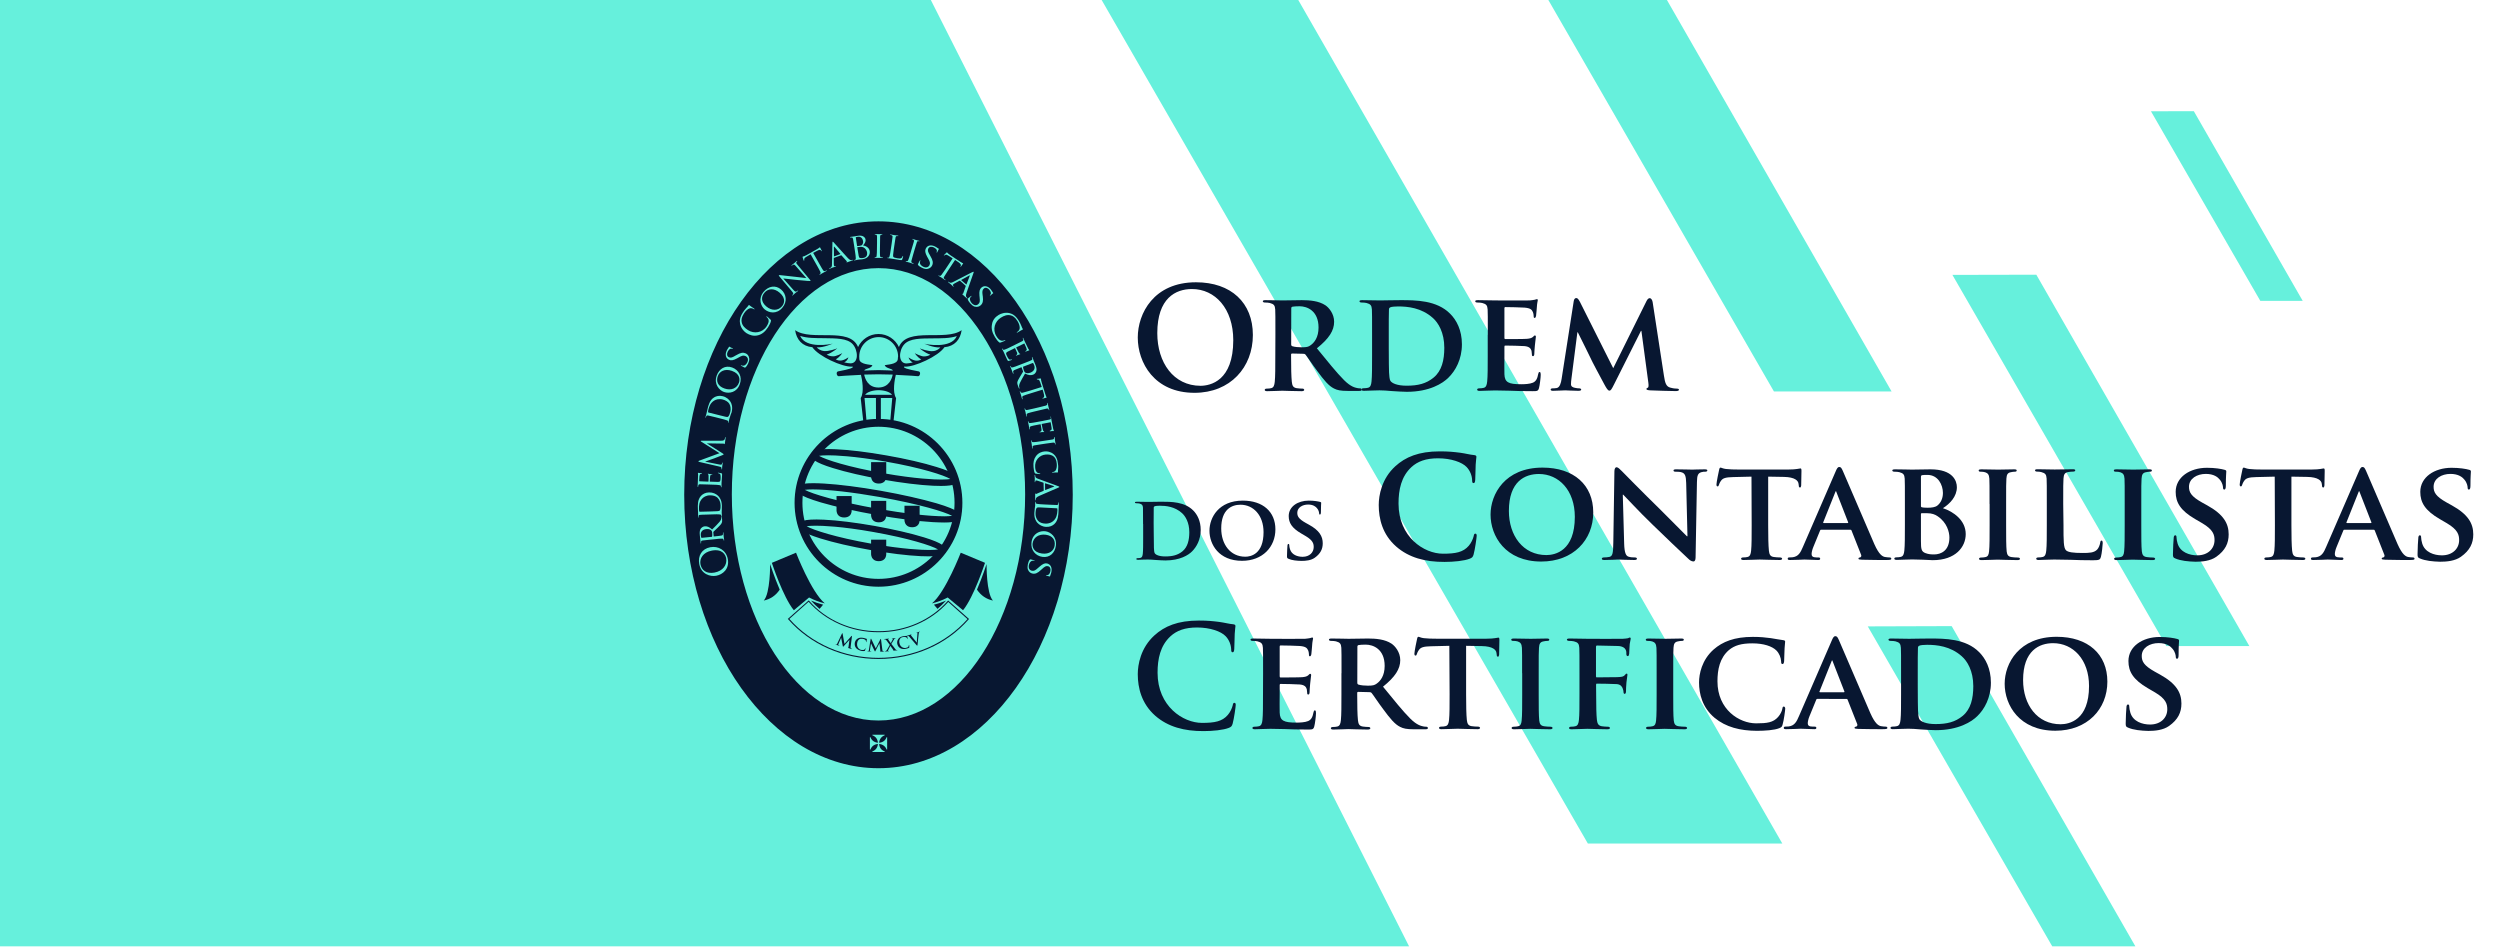 <?xml version="1.0" encoding="utf-8"?>
<!-- Generator: Adobe Illustrator 27.4.1, SVG Export Plug-In . SVG Version: 6.00 Build 0)  -->
<svg version="1.1" id="Layer_1" xmlns="http://www.w3.org/2000/svg" xmlns:xlink="http://www.w3.org/1999/xlink" x="0px" y="0px"
	 viewBox="0 0 274.11 103.88" style="enable-background:new 0 0 274.11 103.88;" xml:space="preserve">
<style type="text/css">
	.st0{fill:#081731;}
	
		.st1{clip-path:url(#SVGID_00000052062865589619990600000006989558859016555151_);fill:url(#SVGID_00000005262970922496239390000009919282288547260604_);}
	.st2{clip-path:url(#SVGID_00000052062865589619990600000006989558859016555151_);}
	.st3{clip-path:url(#SVGID_00000052062865589619990600000006989558859016555151_);fill:none;}
	.st4{opacity:0.6;clip-path:url(#SVGID_00000152950963726214444850000010101636165131515788_);fill:#00E6C5;}
	.st5{clip-path:url(#SVGID_00000152950963726214444850000010101636165131515788_);}
	.st6{clip-path:url(#SVGID_00000152950963726214444850000010101636165131515788_);fill:none;}
	.st7{clip-path:url(#SVGID_00000078736962247516802280000012182765846832072371_);}
	.st8{clip-path:url(#SVGID_00000078736962247516802280000012182765846832072371_);fill:none;}
	
		.st9{clip-path:url(#SVGID_00000078736962247516802280000012182765846832072371_);fill:url(#SVGID_00000140702560578090158250000017020320479183472054_);}
	
		.st10{clip-path:url(#SVGID_00000078736962247516802280000012182765846832072371_);fill:url(#SVGID_00000026151710351320849790000014684648783792081576_);}
	.st11{fill:#00E6C5;}
	.st12{fill:none;}
	.st13{fill:url(#SVGID_00000086681824364922270280000008604445782389620412_);}
	.st14{fill:#F05778;}
	.st15{opacity:0.6;clip-path:url(#SVGID_00000090989705399591212400000011114736064970462860_);fill:#00E6C5;}
	.st16{clip-path:url(#SVGID_00000090989705399591212400000011114736064970462860_);}
	.st17{clip-path:url(#SVGID_00000090989705399591212400000011114736064970462860_);fill:none;}
</style>
<g>
	<defs>
		<rect id="SVGID_00000098928696246154142230000003393172985331566723_" x="-0.3" y="-0.53" width="274.79" height="104.29"/>
	</defs>
	<clipPath id="SVGID_00000075873345719902022330000008162127719686960822_">
		<use xlink:href="#SVGID_00000098928696246154142230000003393172985331566723_"  style="overflow:visible;"/>
	</clipPath>
	<polygon style="opacity:0.6;clip-path:url(#SVGID_00000075873345719902022330000008162127719686960822_);fill:#00E6C5;" points="
		207.4,42.92 194.5,42.92 161.29,-14.71 174.31,-14.74 	"/>
	<polygon style="opacity:0.6;clip-path:url(#SVGID_00000075873345719902022330000008162127719686960822_);fill:#00E6C5;" points="
		237.35,109.37 228.25,109.37 204.79,68.68 213.99,68.65 	"/>
	<polygon style="opacity:0.6;clip-path:url(#SVGID_00000075873345719902022330000008162127719686960822_);fill:#00E6C5;" points="
		252.48,32.99 247.83,32.99 235.84,12.2 240.54,12.19 	"/>
	<polygon style="opacity:0.6;clip-path:url(#SVGID_00000075873345719902022330000008162127719686960822_);fill:#00E6C5;" points="
		246.63,70.84 237.53,70.84 214.07,30.14 223.27,30.12 	"/>
	<polygon style="opacity:0.6;clip-path:url(#SVGID_00000075873345719902022330000008162127719686960822_);fill:#00E6C5;" points="
		195.42,92.49 174.1,92.49 119.21,-2.74 140.74,-2.8 	"/>
	<polygon style="opacity:0.6;clip-path:url(#SVGID_00000075873345719902022330000008162127719686960822_);fill:#00E6C5;" points="
		154.8,104.36 -13.8,104.41 -14.18,-0.92 101.51,-1.09 	"/>
	<g style="clip-path:url(#SVGID_00000075873345719902022330000008162127719686960822_);">
		<g>
			<path class="st0" d="M124.75,37.01c0-2.64,1.75-6.06,6.38-6.06c3.85,0,6.24,2.24,6.24,5.78c0,3.54-2.47,6.34-6.4,6.34
				C126.54,43.07,124.75,39.74,124.75,37.01z M135.22,37.3c0-3.46-1.99-5.61-4.53-5.61c-1.78,0-3.8,0.99-3.8,4.84
				c0,3.22,1.78,5.77,4.75,5.77C132.71,42.29,135.22,41.77,135.22,37.3z"/>
			<path class="st0" d="M139.84,36.71c0-1.99,0-2.37-0.02-2.78c-0.03-0.45-0.15-0.59-0.59-0.71c-0.11-0.03-0.34-0.05-0.54-0.05
				c-0.14,0-0.23-0.05-0.23-0.14s0.11-0.12,0.31-0.12c0.71,0,1.58,0.03,1.85,0.03c0.46,0,1.7-0.03,2.12-0.03
				c0.87,0,1.85,0.08,2.58,0.56c0.39,0.26,0.96,0.93,0.96,1.81c0,0.97-0.56,1.84-1.89,2.91c1.21,1.48,2.16,2.67,2.98,3.49
				c0.76,0.76,1.24,0.82,1.45,0.87c0.14,0.03,0.22,0.03,0.32,0.03c0.11,0,0.17,0.08,0.17,0.14c0,0.11-0.09,0.14-0.26,0.14l-1.3,0
				c-0.76,0-1.13-0.08-1.48-0.26c-0.59-0.29-1.1-0.91-1.85-1.93c-0.54-0.71-1.11-1.59-1.28-1.79c-0.08-0.08-0.15-0.09-0.25-0.09
				l-1.22-0.03c-0.06,0-0.11,0.03-0.11,0.11v0.19c0,1.22,0.02,2.24,0.08,2.8c0.05,0.39,0.11,0.63,0.53,0.7
				c0.2,0.03,0.49,0.05,0.66,0.05c0.11,0,0.17,0.08,0.17,0.14c0,0.09-0.11,0.14-0.28,0.14c-0.79,0-1.92-0.05-2.12-0.05
				c-0.26,0-1.13,0.05-1.67,0.05c-0.17,0-0.26-0.05-0.26-0.14c0-0.06,0.05-0.14,0.22-0.14c0.2,0,0.36-0.02,0.48-0.05
				c0.28-0.06,0.36-0.31,0.4-0.7c0.06-0.56,0.06-1.59,0.06-2.8L139.84,36.71z M141.57,37.73c0,0.14,0.03,0.19,0.12,0.23
				c0.29,0.09,0.7,0.12,1.04,0.12c0.54,0,0.73-0.05,0.96-0.22c0.42-0.29,0.88-0.87,0.88-1.95c0-1.85-1.27-2.33-2.07-2.33
				c-0.34,0-0.66,0.02-0.8,0.05c-0.09,0.03-0.12,0.08-0.12,0.19L141.57,37.73z"/>
			<path class="st0" d="M150.44,36.71c0-1.99,0-2.37-0.02-2.78c-0.03-0.45-0.15-0.59-0.59-0.71c-0.11-0.03-0.34-0.05-0.54-0.05
				c-0.14,0-0.23-0.05-0.23-0.14s0.11-0.12,0.31-0.12c0.71,0,1.58,0.03,1.96,0.03c0.42,0,1.39-0.03,2.21-0.03c1.7,0,3.99,0,5.47,1.5
				c0.68,0.68,1.28,1.78,1.28,3.34c0,1.65-0.71,2.91-1.48,3.66c-0.62,0.62-2.06,1.55-4.56,1.55c-0.49,0-1.08-0.05-1.62-0.08
				c-0.54-0.05-1.04-0.08-1.38-0.08c-0.15,0-0.45,0.02-0.77,0.02c-0.32,0.02-0.66,0.03-0.94,0.03c-0.17,0-0.26-0.05-0.26-0.14
				c0-0.06,0.05-0.14,0.22-0.14c0.2,0,0.36-0.02,0.48-0.05c0.28-0.06,0.36-0.31,0.4-0.7c0.06-0.56,0.06-1.59,0.06-2.8L150.44,36.71z
				 M152.27,38.17c0,1.39,0.02,2.4,0.03,2.66c0.02,0.32,0.05,0.79,0.15,0.93c0.17,0.25,0.71,0.53,1.78,0.53
				c1.24,0,2.15-0.22,2.97-0.9c0.88-0.73,1.16-1.9,1.16-3.26c0-1.67-0.66-2.75-1.27-3.28c-1.25-1.11-2.74-1.25-3.8-1.25
				c-0.28,0-0.73,0.03-0.83,0.09c-0.12,0.05-0.17,0.11-0.17,0.26c-0.02,0.45-0.02,1.53-0.02,2.57L152.27,38.17z"/>
			<path class="st0" d="M163.13,36.71c0-1.99,0-2.37-0.02-2.78c-0.03-0.45-0.15-0.59-0.59-0.71c-0.11-0.03-0.34-0.05-0.54-0.05
				c-0.14,0-0.23-0.05-0.23-0.14s0.11-0.12,0.31-0.12c0.71,0,1.58,0.03,1.96,0.03c0.43,0,3.45,0.02,3.71,0
				c0.25-0.02,0.46-0.06,0.57-0.08c0.08-0.02,0.15-0.06,0.22-0.06c0.08,0,0.09,0.06,0.09,0.12c0,0.09-0.08,0.25-0.11,0.85
				c-0.02,0.14-0.05,0.71-0.08,0.87c-0.02,0.06-0.05,0.22-0.15,0.22c-0.09,0-0.11-0.06-0.11-0.17c0-0.09-0.02-0.32-0.09-0.48
				c-0.11-0.23-0.22-0.42-0.9-0.48c-0.23-0.03-1.85-0.06-2.13-0.06c-0.06,0-0.09,0.05-0.09,0.12l0,3.25c0,0.08,0.02,0.14,0.09,0.14
				c0.31,0,2.07,0,2.38-0.03c0.32-0.03,0.51-0.08,0.65-0.2c0.11-0.09,0.15-0.17,0.22-0.17s0.11,0.06,0.11,0.14
				c0,0.08-0.03,0.29-0.11,0.96c-0.03,0.26-0.06,0.79-0.06,0.88c0,0.11-0.02,0.29-0.14,0.29c-0.09,0-0.12-0.05-0.12-0.11
				c-0.02-0.14-0.02-0.31-0.05-0.48c-0.08-0.26-0.25-0.46-0.76-0.51c-0.25-0.03-1.79-0.06-2.13-0.06c-0.06,0-0.08,0.06-0.08,0.14
				v1.05c0,0.45-0.02,1.56,0,1.95c0.03,0.9,0.45,1.1,1.84,1.1c0.36,0,0.93-0.02,1.28-0.17c0.34-0.15,0.49-0.43,0.59-0.97
				c0.03-0.14,0.06-0.2,0.15-0.2c0.11,0,0.12,0.17,0.12,0.31c0,0.29-0.11,1.19-0.19,1.45c-0.09,0.34-0.22,0.34-0.73,0.34
				c-1.02,0-1.84-0.02-2.5-0.05c-0.66-0.02-1.17-0.03-1.58-0.03c-0.15,0-0.45,0.02-0.77,0.02c-0.32,0.02-0.66,0.03-0.94,0.03
				c-0.17,0-0.26-0.05-0.26-0.14c0-0.06,0.05-0.14,0.22-0.14c0.2,0,0.36-0.02,0.48-0.05c0.28-0.06,0.36-0.31,0.4-0.7
				c0.06-0.56,0.06-1.59,0.06-2.8V36.71z"/>
			<path class="st0" d="M172.55,33.02c0.03-0.22,0.15-0.34,0.26-0.34c0.14,0,0.23,0.06,0.42,0.42l3.65,7.27l3.65-7.36
				c0.11-0.22,0.23-0.32,0.36-0.32c0.11,0,0.26,0.14,0.31,0.42l1.24,8.08c0.12,0.82,0.25,1.17,0.66,1.3
				c0.39,0.11,0.6,0.12,0.77,0.12c0.12,0,0.22,0.05,0.22,0.12c0,0.11-0.15,0.15-0.36,0.15c-0.34,0-2.27-0.05-2.81-0.08
				c-0.32-0.02-0.4-0.08-0.4-0.15c0-0.06,0.06-0.11,0.15-0.14c0.08-0.03,0.11-0.19,0.06-0.56l-0.76-5.67h-0.05L177,42.09
				c-0.31,0.62-0.39,0.74-0.54,0.74c-0.17,0-0.32-0.26-0.54-0.66c-0.32-0.6-1.41-2.61-1.56-2.98c-0.11-0.25-0.91-1.84-1.36-2.75
				h-0.05l-0.65,5.07c-0.03,0.23-0.05,0.4-0.05,0.62c0,0.25,0.19,0.34,0.42,0.39c0.23,0.05,0.36,0.06,0.48,0.06s0.22,0.06,0.22,0.12
				c0,0.12-0.12,0.15-0.32,0.15c-0.57,0-1.19-0.05-1.44-0.05c-0.26,0-0.91,0.05-1.34,0.05c-0.14,0-0.25-0.03-0.25-0.15
				c0-0.06,0.08-0.12,0.22-0.12c0.11,0,0.2,0,0.42-0.03c0.37-0.05,0.49-0.57,0.56-1L172.55,33.02z"/>
			<path class="st0" d="M125.33,57.45c0-1.28,0-1.52-0.01-1.78c-0.02-0.29-0.1-0.38-0.38-0.46c-0.07-0.02-0.22-0.03-0.35-0.03
				c-0.09,0-0.15-0.03-0.15-0.09c0-0.06,0.07-0.08,0.2-0.08c0.46,0,1.01,0.02,1.26,0.02c0.27,0,0.89-0.02,1.42-0.02
				c1.09,0,2.56,0,3.51,0.96c0.44,0.44,0.82,1.14,0.82,2.14c0,1.06-0.46,1.86-0.95,2.35c-0.4,0.4-1.32,0.99-2.92,0.99
				c-0.32,0-0.69-0.03-1.04-0.05c-0.35-0.03-0.66-0.05-0.88-0.05c-0.1,0-0.29,0.01-0.5,0.01c-0.21,0.01-0.43,0.02-0.6,0.02
				c-0.11,0-0.17-0.03-0.17-0.09c0-0.04,0.03-0.09,0.14-0.09c0.13,0,0.23-0.01,0.31-0.03c0.18-0.04,0.23-0.2,0.26-0.45
				c0.04-0.36,0.04-1.02,0.04-1.79V57.45z M126.5,58.38c0,0.89,0.01,1.54,0.02,1.7c0.01,0.21,0.03,0.51,0.1,0.59
				c0.11,0.16,0.46,0.34,1.14,0.34c0.79,0,1.38-0.14,1.9-0.57c0.56-0.47,0.74-1.22,0.74-2.09c0-1.07-0.43-1.76-0.81-2.1
				c-0.8-0.71-1.75-0.8-2.44-0.8c-0.18,0-0.47,0.02-0.54,0.06c-0.08,0.03-0.11,0.07-0.11,0.17c-0.01,0.29-0.01,0.98-0.01,1.64
				L126.5,58.38z"/>
			<path class="st0" d="M132.61,58.19c0-1.44,1.01-3.3,3.66-3.3c2.2,0,3.57,1.22,3.57,3.15c0,1.93-1.41,3.45-3.66,3.45
				C133.64,61.49,132.61,59.69,132.61,58.19z M138.54,58.35c0-1.86-1.12-3.01-2.53-3.01c-0.97,0-2.11,0.52-2.11,2.6
				c0,1.73,0.99,3.1,2.64,3.1C137.15,61.04,138.54,60.75,138.54,58.35z"/>
			<path class="st0" d="M141.28,61.27c-0.14-0.06-0.17-0.1-0.17-0.29c0-0.46,0.04-0.98,0.05-1.12c0-0.13,0.04-0.22,0.11-0.22
				c0.08,0,0.09,0.08,0.09,0.14c0,0.11,0.03,0.29,0.08,0.44c0.19,0.62,0.84,0.83,1.39,0.83c0.75,0,1.21-0.48,1.21-1.07
				c0-0.37-0.09-0.73-0.86-1.19l-0.51-0.3c-1.03-0.6-1.37-1.17-1.37-1.91c0-1.03,0.99-1.69,2.2-1.69c0.56,0,1.01,0.08,1.24,0.14
				c0.08,0.02,0.12,0.05,0.12,0.11c0,0.11-0.03,0.35-0.03,1.01c0,0.18-0.04,0.27-0.11,0.27c-0.06,0-0.09-0.05-0.09-0.15
				c0-0.08-0.04-0.34-0.23-0.55c-0.13-0.16-0.41-0.4-0.97-0.4c-0.62,0-1.19,0.33-1.19,0.9c0,0.38,0.14,0.67,0.92,1.11l0.36,0.2
				c1.15,0.63,1.51,1.28,1.51,2.04c0,0.62-0.24,1.13-0.87,1.58c-0.42,0.3-0.99,0.35-1.46,0.35
				C142.19,61.49,141.66,61.44,141.28,61.27z"/>
			<path class="st0" d="M153.09,59.93c-1.52-1.33-1.92-3.06-1.92-4.56c0-1.05,0.32-2.88,1.81-4.24c1.11-1.02,2.58-1.64,4.88-1.64
				c0.96,0,1.53,0.06,2.24,0.15c0.59,0.08,1.08,0.22,1.55,0.26c0.17,0.02,0.23,0.09,0.23,0.19c0,0.12-0.05,0.31-0.08,0.85
				c-0.03,0.51-0.02,1.36-0.05,1.67c-0.02,0.23-0.05,0.36-0.19,0.36c-0.12,0-0.15-0.12-0.15-0.34c-0.02-0.48-0.22-1.02-0.6-1.42
				c-0.51-0.54-1.72-0.96-3.14-0.96c-1.34,0-2.23,0.34-2.91,0.96c-1.13,1.04-1.42,2.5-1.42,4c0,3.68,2.8,5.5,4.87,5.5
				c1.38,0,2.21-0.15,2.83-0.87c0.26-0.29,0.46-0.74,0.53-1.02c0.05-0.25,0.08-0.31,0.2-0.31c0.11,0,0.14,0.11,0.14,0.23
				c0,0.19-0.19,1.53-0.34,2.06c-0.08,0.26-0.14,0.34-0.4,0.45c-0.62,0.25-1.79,0.36-2.78,0.36
				C156.27,61.62,154.49,61.15,153.09,59.93z"/>
			<path class="st0" d="M163.43,56.42c0-2.24,1.58-5.15,5.7-5.15c3.43,0,5.56,1.9,5.56,4.92c0,3.01-2.19,5.38-5.7,5.38
				C165.04,61.57,163.43,58.76,163.43,56.42z M172.67,56.67c0-2.91-1.75-4.7-3.94-4.7c-1.52,0-3.29,0.8-3.29,4.05
				c0,2.71,1.55,4.84,4.11,4.84C170.51,60.86,172.67,60.41,172.67,56.67z"/>
			<path class="st0" d="M178.08,59.61c0.03,1.02,0.2,1.33,0.46,1.42c0.23,0.08,0.49,0.09,0.71,0.09c0.15,0,0.23,0.06,0.23,0.14
				c0,0.11-0.12,0.14-0.31,0.14c-0.88,0-1.51-0.05-1.76-0.05c-0.12,0-0.77,0.05-1.47,0.05c-0.19,0-0.31-0.02-0.31-0.14
				c0-0.08,0.09-0.14,0.22-0.14c0.19,0,0.43-0.02,0.62-0.06c0.36-0.09,0.4-0.45,0.42-1.59l0.12-7.79c0-0.26,0.09-0.45,0.23-0.45
				c0.17,0,0.36,0.2,0.59,0.43c0.17,0.17,2.21,2.26,4.19,4.19c0.93,0.91,2.74,2.77,2.94,2.95h0.06l-0.14-5.84
				c-0.02-0.8-0.14-1.04-0.46-1.16c-0.2-0.08-0.53-0.08-0.71-0.08c-0.17,0-0.22-0.06-0.22-0.14c0-0.11,0.14-0.12,0.34-0.12
				c0.71,0,1.44,0.03,1.73,0.03c0.15,0,0.66-0.03,1.33-0.03c0.19,0,0.31,0.02,0.31,0.12c0,0.08-0.08,0.14-0.23,0.14
				c-0.14,0-0.25,0-0.42,0.05c-0.37,0.11-0.48,0.34-0.49,1.08l-0.15,8.29c0,0.29-0.11,0.42-0.22,0.42c-0.23,0-0.42-0.14-0.56-0.28
				c-0.85-0.79-2.55-2.41-3.97-3.79c-1.48-1.42-2.92-3.01-3.18-3.25h-0.05L178.08,59.61z"/>
			<path class="st0" d="M192.04,52.26l-2.03,0.05c-0.79,0.02-1.11,0.11-1.31,0.4c-0.14,0.19-0.2,0.36-0.23,0.45
				c-0.03,0.11-0.06,0.17-0.15,0.17c-0.09,0-0.12-0.08-0.12-0.22c0-0.22,0.26-1.48,0.29-1.59c0.03-0.17,0.08-0.25,0.15-0.25
				c0.11,0,0.25,0.11,0.59,0.15c0.4,0.05,0.91,0.06,1.36,0.06l5.52,0c0.43,0,0.73-0.03,0.93-0.06c0.22-0.03,0.32-0.06,0.37-0.06
				c0.09,0,0.11,0.08,0.11,0.28c0,0.28-0.03,1.25-0.03,1.59c-0.02,0.14-0.05,0.22-0.12,0.22c-0.11,0-0.14-0.06-0.15-0.26l-0.02-0.14
				c-0.03-0.34-0.39-0.74-1.61-0.76l-1.72-0.03l0,5.32c0,1.21,0.02,2.24,0.08,2.81c0.05,0.37,0.12,0.62,0.53,0.68
				c0.19,0.03,0.49,0.05,0.7,0.05c0.15,0,0.22,0.08,0.22,0.14c0,0.09-0.11,0.14-0.26,0.14c-0.9,0-1.81-0.05-2.2-0.05
				c-0.31,0-1.24,0.05-1.78,0.05c-0.17,0-0.26-0.05-0.26-0.14c0-0.06,0.05-0.14,0.22-0.14c0.2,0,0.37-0.02,0.48-0.05
				c0.28-0.06,0.36-0.31,0.4-0.7c0.06-0.56,0.06-1.59,0.06-2.8L192.04,52.26z"/>
			<path class="st0" d="M199.68,58.08c-0.08,0-0.09,0.02-0.12,0.09l-0.73,1.78c-0.14,0.32-0.2,0.65-0.2,0.8
				c0,0.23,0.12,0.37,0.54,0.37h0.2c0.17,0,0.2,0.06,0.2,0.14c0,0.11-0.08,0.14-0.22,0.14c-0.45,0-1.08-0.05-1.51-0.05
				c-0.14,0-0.87,0.05-1.58,0.05c-0.17,0-0.25-0.03-0.25-0.14c0-0.08,0.05-0.14,0.15-0.14c0.12,0,0.28-0.02,0.4-0.02
				c0.62-0.09,0.85-0.49,1.13-1.16l3.56-8.21c0.15-0.37,0.26-0.53,0.4-0.53c0.2,0,0.26,0.12,0.4,0.42c0.32,0.73,2.6,6.04,3.46,8.04
				c0.53,1.19,0.91,1.36,1.16,1.41c0.2,0.03,0.36,0.05,0.51,0.05c0.12,0,0.19,0.05,0.19,0.14c0,0.11-0.08,0.14-0.59,0.14
				c-0.48,0-1.47,0-2.61-0.03c-0.25-0.02-0.4-0.02-0.4-0.11c0-0.08,0.03-0.12,0.17-0.14c0.09-0.02,0.19-0.14,0.12-0.29l-1.05-2.66
				c-0.03-0.08-0.08-0.09-0.14-0.09L199.68,58.08z M202.58,57.35c0.06,0,0.08-0.03,0.06-0.08l-1.28-3.29
				c-0.02-0.05-0.03-0.12-0.06-0.12c-0.05,0-0.06,0.08-0.08,0.12l-1.31,3.28c-0.03,0.06,0,0.09,0.05,0.09L202.58,57.35z"/>
			<path class="st0" d="M208.86,55.26c0-1.99,0-2.36-0.02-2.78c-0.03-0.45-0.15-0.59-0.59-0.71c-0.11-0.03-0.34-0.05-0.54-0.05
				c-0.14,0-0.23-0.05-0.23-0.14s0.11-0.12,0.31-0.12c0.71,0,1.58,0.03,1.84,0.03c0.68,0,1.58-0.03,2.04-0.03
				c2.46,0,2.89,1.27,2.89,1.96c0,1.02-0.76,1.81-1.53,2.3c1.11,0.36,2.5,1.3,2.5,2.84c0,1.41-1.11,2.86-3.62,2.86
				c-0.15,0-0.62-0.02-1.08-0.05c-0.46-0.02-0.94-0.03-1.16-0.03c-0.15,0-0.45,0.02-0.77,0.02c-0.32,0.02-0.66,0.03-0.94,0.03
				c-0.17,0-0.26-0.05-0.26-0.14c0-0.06,0.05-0.14,0.22-0.14c0.2,0,0.36-0.02,0.48-0.05c0.28-0.06,0.36-0.31,0.4-0.7
				c0.06-0.56,0.06-1.59,0.06-2.8L208.86,55.26z M210.62,55.48c0,0.11,0.05,0.12,0.09,0.14c0.12,0.03,0.32,0.05,0.63,0.05
				c0.45,0,0.83-0.05,1.07-0.23c0.36-0.28,0.62-0.76,0.62-1.39c0-0.88-0.53-1.98-1.7-1.98c-0.19,0-0.45,0-0.59,0.03
				c-0.09,0.02-0.12,0.08-0.12,0.22V55.48z M210.62,59.34c0,0.87,0.05,1.13,0.48,1.3c0.36,0.14,0.66,0.15,0.97,0.15
				c0.73,0,1.67-0.4,1.67-1.85c0-0.6-0.26-1.64-1.28-2.33c-0.28-0.2-0.65-0.34-1.17-0.34h-0.59c-0.05,0-0.08,0.02-0.08,0.09
				L210.62,59.34z"/>
			<path class="st0" d="M218.14,55.26c0-1.99,0-2.36-0.02-2.78c-0.03-0.45-0.17-0.6-0.46-0.7c-0.15-0.05-0.32-0.06-0.49-0.06
				c-0.14,0-0.22-0.03-0.22-0.15c0-0.08,0.11-0.11,0.32-0.11c0.51,0,1.44,0.03,1.82,0.03c0.34,0,1.22-0.03,1.75-0.03
				c0.17,0,0.28,0.03,0.28,0.11c0,0.12-0.08,0.15-0.22,0.15c-0.14,0-0.25,0.02-0.4,0.05c-0.37,0.06-0.48,0.25-0.51,0.71
				c-0.03,0.42-0.03,0.79-0.03,2.78v2.32c0,1.27,0,2.32,0.06,2.88c0.05,0.36,0.14,0.56,0.54,0.62c0.19,0.03,0.49,0.05,0.7,0.05
				c0.15,0,0.22,0.08,0.22,0.14c0,0.09-0.11,0.14-0.26,0.14c-0.9,0-1.82-0.05-2.19-0.05c-0.31,0-1.24,0.05-1.78,0.05
				c-0.17,0-0.26-0.05-0.26-0.14c0-0.06,0.05-0.14,0.22-0.14c0.2,0,0.36-0.02,0.48-0.05c0.28-0.06,0.36-0.25,0.4-0.63
				c0.06-0.54,0.06-1.59,0.06-2.86V55.26z"/>
			<path class="st0" d="M226.25,57.58c0,1.69,0,2.52,0.29,2.77c0.23,0.2,0.76,0.28,1.81,0.28c0.73,0,1.25-0.02,1.59-0.37
				c0.17-0.17,0.31-0.54,0.34-0.79c0.02-0.12,0.05-0.2,0.15-0.2c0.09,0,0.12,0.14,0.12,0.29s-0.09,1.13-0.2,1.51
				c-0.09,0.29-0.15,0.36-0.87,0.36c-0.97,0-1.76-0.02-2.44-0.05c-0.68-0.02-1.25-0.03-1.81-0.03c-0.15,0-0.45,0.02-0.77,0.02
				c-0.32,0.02-0.66,0.03-0.94,0.03c-0.17,0-0.26-0.05-0.26-0.14c0-0.06,0.05-0.14,0.22-0.14c0.2,0,0.36-0.02,0.48-0.05
				c0.28-0.06,0.36-0.31,0.4-0.7c0.06-0.56,0.06-1.59,0.06-2.8l0-2.32c0-1.99,0-2.36-0.02-2.78c-0.03-0.45-0.15-0.59-0.59-0.71
				c-0.11-0.03-0.28-0.05-0.45-0.05c-0.15,0-0.23-0.05-0.23-0.14s0.09-0.12,0.29-0.12c0.63,0,1.5,0.03,1.87,0.03
				c0.32,0,1.44-0.03,1.96-0.03c0.2,0,0.29,0.03,0.29,0.12s-0.08,0.14-0.25,0.14c-0.15,0-0.37,0.02-0.53,0.05
				c-0.37,0.06-0.48,0.25-0.51,0.71c-0.03,0.42-0.03,0.79-0.03,2.78L226.25,57.58z"/>
			<path class="st0" d="M232.96,55.26c0-1.99,0-2.36-0.02-2.78c-0.03-0.45-0.17-0.6-0.46-0.7c-0.15-0.05-0.32-0.06-0.49-0.06
				c-0.14,0-0.22-0.03-0.22-0.15c0-0.08,0.11-0.11,0.32-0.11c0.51,0,1.44,0.03,1.82,0.03c0.34,0,1.22-0.03,1.75-0.03
				c0.17,0,0.28,0.03,0.28,0.11c0,0.12-0.08,0.15-0.22,0.15c-0.14,0-0.25,0.02-0.4,0.05c-0.37,0.06-0.48,0.25-0.51,0.71
				c-0.03,0.42-0.03,0.79-0.03,2.78v2.32c0,1.27,0,2.32,0.06,2.88c0.05,0.36,0.14,0.56,0.54,0.62c0.19,0.03,0.49,0.05,0.7,0.05
				c0.15,0,0.22,0.08,0.22,0.14c0,0.09-0.11,0.14-0.26,0.14c-0.9,0-1.82-0.05-2.2-0.05c-0.31,0-1.24,0.05-1.78,0.05
				c-0.17,0-0.26-0.05-0.26-0.14c0-0.06,0.05-0.14,0.22-0.14c0.2,0,0.36-0.02,0.48-0.05c0.28-0.06,0.36-0.25,0.4-0.63
				c0.06-0.54,0.06-1.59,0.06-2.86V55.26z"/>
			<path class="st0" d="M238.51,61.23c-0.22-0.09-0.26-0.15-0.26-0.45c0-0.71,0.06-1.53,0.08-1.75c0-0.2,0.06-0.34,0.17-0.34
				c0.12,0,0.14,0.12,0.14,0.22c0,0.17,0.05,0.45,0.12,0.68c0.29,0.97,1.31,1.3,2.16,1.3c1.17,0,1.89-0.74,1.89-1.67
				c0-0.57-0.14-1.14-1.34-1.85l-0.79-0.46c-1.61-0.94-2.13-1.82-2.13-2.98c0-1.61,1.55-2.64,3.43-2.64c0.88,0,1.58,0.12,1.93,0.22
				c0.12,0.03,0.19,0.08,0.19,0.17c0,0.17-0.05,0.54-0.05,1.58c0,0.28-0.06,0.42-0.17,0.42c-0.09,0-0.14-0.08-0.14-0.23
				c0-0.12-0.06-0.53-0.36-0.87c-0.2-0.25-0.63-0.62-1.52-0.62c-0.97,0-1.85,0.51-1.85,1.41c0,0.59,0.22,1.05,1.44,1.73l0.56,0.31
				c1.79,0.99,2.35,1.99,2.35,3.18c0,0.97-0.37,1.76-1.36,2.46c-0.65,0.46-1.55,0.54-2.27,0.54
				C239.93,61.57,239.1,61.49,238.51,61.23z"/>
			<path class="st0" d="M249.41,52.26l-2.03,0.05c-0.79,0.02-1.11,0.11-1.31,0.4c-0.14,0.19-0.2,0.36-0.23,0.45
				c-0.03,0.11-0.06,0.17-0.15,0.17s-0.12-0.08-0.12-0.22c0-0.22,0.26-1.48,0.29-1.59c0.03-0.17,0.08-0.25,0.15-0.25
				c0.11,0,0.25,0.11,0.59,0.15c0.4,0.05,0.91,0.06,1.36,0.06l5.52,0c0.43,0,0.73-0.03,0.93-0.06c0.22-0.03,0.32-0.06,0.37-0.06
				c0.09,0,0.11,0.08,0.11,0.28c0,0.28-0.03,1.25-0.03,1.59c-0.02,0.14-0.05,0.22-0.12,0.22c-0.11,0-0.14-0.06-0.15-0.26l-0.02-0.14
				c-0.03-0.34-0.39-0.74-1.61-0.76l-1.72-0.03l0,5.32c0,1.21,0.02,2.24,0.08,2.81c0.05,0.37,0.12,0.62,0.53,0.68
				c0.19,0.03,0.49,0.05,0.7,0.05c0.15,0,0.22,0.08,0.22,0.14c0,0.09-0.11,0.14-0.26,0.14c-0.9,0-1.81-0.05-2.2-0.05
				c-0.31,0-1.24,0.05-1.78,0.05c-0.17,0-0.26-0.05-0.26-0.14c0-0.06,0.05-0.14,0.22-0.14c0.2,0,0.37-0.02,0.48-0.05
				c0.28-0.06,0.36-0.31,0.4-0.7c0.06-0.56,0.06-1.59,0.06-2.8L249.41,52.26z"/>
			<path class="st0" d="M257.05,58.08c-0.08,0-0.09,0.02-0.12,0.09l-0.73,1.78c-0.14,0.32-0.2,0.65-0.2,0.8
				c0,0.23,0.12,0.37,0.54,0.37h0.2c0.17,0,0.2,0.06,0.2,0.14c0,0.11-0.08,0.14-0.22,0.14c-0.45,0-1.08-0.05-1.51-0.05
				c-0.14,0-0.87,0.05-1.58,0.05c-0.17,0-0.25-0.03-0.25-0.14c0-0.08,0.05-0.14,0.15-0.14c0.12,0,0.28-0.02,0.4-0.02
				c0.62-0.09,0.85-0.49,1.13-1.16l3.56-8.21c0.15-0.37,0.26-0.53,0.4-0.53c0.2,0,0.26,0.12,0.4,0.42c0.32,0.73,2.6,6.04,3.46,8.04
				c0.53,1.19,0.91,1.36,1.16,1.41c0.2,0.03,0.36,0.05,0.51,0.05c0.12,0,0.19,0.05,0.19,0.14c0,0.11-0.08,0.14-0.59,0.14
				c-0.48,0-1.47,0-2.61-0.03c-0.25-0.02-0.4-0.02-0.4-0.11c0-0.08,0.03-0.12,0.17-0.14c0.09-0.02,0.19-0.14,0.12-0.29l-1.05-2.66
				c-0.03-0.08-0.08-0.09-0.14-0.09L257.05,58.08z M259.95,57.35c0.06,0,0.08-0.03,0.06-0.08l-1.28-3.29
				c-0.02-0.05-0.03-0.12-0.06-0.12c-0.05,0-0.06,0.08-0.08,0.12l-1.31,3.28c-0.03,0.06,0,0.09,0.05,0.09L259.95,57.35z"/>
			<path class="st0" d="M265.33,61.23c-0.22-0.09-0.26-0.15-0.26-0.45c0-0.71,0.06-1.53,0.08-1.75c0-0.2,0.06-0.34,0.17-0.34
				c0.12,0,0.14,0.12,0.14,0.22c0,0.17,0.05,0.45,0.12,0.68c0.29,0.97,1.31,1.3,2.16,1.3c1.17,0,1.89-0.74,1.89-1.67
				c0-0.57-0.14-1.14-1.34-1.85l-0.79-0.46c-1.61-0.94-2.13-1.82-2.13-2.98c0-1.61,1.55-2.64,3.43-2.64c0.88,0,1.58,0.12,1.93,0.22
				c0.12,0.03,0.19,0.08,0.19,0.17c0,0.17-0.05,0.54-0.05,1.58c0,0.28-0.06,0.42-0.17,0.42c-0.09,0-0.14-0.08-0.14-0.23
				c0-0.12-0.06-0.53-0.36-0.87c-0.2-0.25-0.63-0.62-1.52-0.62c-0.97,0-1.85,0.51-1.85,1.41c0,0.59,0.22,1.05,1.44,1.73l0.56,0.31
				c1.79,0.99,2.35,1.99,2.35,3.18c0,0.97-0.37,1.76-1.36,2.46c-0.65,0.46-1.55,0.54-2.27,0.54
				C266.75,61.57,265.92,61.49,265.33,61.23z"/>
			<path class="st0" d="M126.67,78.48c-1.51-1.33-1.92-3.06-1.92-4.56c0-1.05,0.32-2.88,1.81-4.24c1.11-1.02,2.58-1.64,4.88-1.64
				c0.96,0,1.53,0.06,2.24,0.15c0.59,0.08,1.08,0.22,1.55,0.26c0.17,0.02,0.23,0.09,0.23,0.19c0,0.12-0.05,0.31-0.08,0.85
				c-0.03,0.51-0.02,1.36-0.05,1.67c-0.02,0.23-0.05,0.36-0.19,0.36c-0.12,0-0.15-0.12-0.15-0.34c-0.02-0.48-0.22-1.02-0.6-1.42
				c-0.51-0.54-1.72-0.96-3.14-0.96c-1.34,0-2.23,0.34-2.91,0.96c-1.13,1.04-1.42,2.5-1.42,4c0,3.68,2.8,5.5,4.87,5.5
				c1.38,0,2.21-0.15,2.83-0.87c0.26-0.29,0.46-0.74,0.53-1.02c0.05-0.25,0.08-0.31,0.2-0.31c0.11,0,0.14,0.11,0.14,0.23
				c0,0.19-0.19,1.53-0.34,2.06c-0.08,0.26-0.14,0.34-0.4,0.45c-0.62,0.25-1.79,0.36-2.78,0.36
				C129.85,80.17,128.07,79.7,126.67,78.48z"/>
			<path class="st0" d="M138.49,73.81c0-1.99,0-2.36-0.02-2.78c-0.03-0.45-0.15-0.59-0.59-0.71c-0.11-0.03-0.34-0.05-0.54-0.05
				c-0.14,0-0.23-0.05-0.23-0.14s0.11-0.12,0.31-0.12c0.71,0,1.58,0.03,1.96,0.03c0.43,0,3.45,0.02,3.71,0
				c0.25-0.02,0.46-0.06,0.57-0.08c0.08-0.02,0.15-0.06,0.22-0.06c0.08,0,0.09,0.06,0.09,0.12c0,0.09-0.08,0.25-0.11,0.85
				c-0.02,0.14-0.05,0.71-0.08,0.87c-0.02,0.06-0.05,0.22-0.15,0.22c-0.09,0-0.11-0.06-0.11-0.17c0-0.09-0.02-0.32-0.09-0.48
				c-0.11-0.23-0.22-0.42-0.9-0.48c-0.23-0.03-1.85-0.06-2.13-0.06c-0.06,0-0.09,0.05-0.09,0.12v3.25c0,0.08,0.02,0.14,0.09,0.14
				c0.31,0,2.07,0,2.38-0.03c0.32-0.03,0.51-0.08,0.65-0.2c0.11-0.09,0.15-0.17,0.22-0.17s0.11,0.06,0.11,0.14
				c0,0.08-0.03,0.29-0.11,0.96c-0.03,0.26-0.06,0.79-0.06,0.88c0,0.11-0.02,0.29-0.14,0.29c-0.09,0-0.12-0.05-0.12-0.11
				c-0.02-0.14-0.02-0.31-0.05-0.48c-0.08-0.26-0.25-0.46-0.76-0.51c-0.25-0.03-1.79-0.06-2.13-0.06c-0.06,0-0.08,0.06-0.08,0.14
				v1.05c0,0.45-0.02,1.56,0,1.95c0.03,0.9,0.45,1.1,1.84,1.1c0.36,0,0.93-0.02,1.28-0.17c0.34-0.15,0.49-0.43,0.59-0.97
				c0.03-0.14,0.06-0.2,0.15-0.2c0.11,0,0.12,0.17,0.12,0.31c0,0.29-0.11,1.19-0.19,1.45c-0.09,0.34-0.22,0.34-0.73,0.34
				c-1.02,0-1.84-0.02-2.5-0.05c-0.66-0.02-1.17-0.03-1.58-0.03c-0.15,0-0.45,0.02-0.77,0.02c-0.32,0.02-0.66,0.03-0.94,0.03
				c-0.17,0-0.26-0.05-0.26-0.14c0-0.06,0.05-0.14,0.22-0.14c0.2,0,0.36-0.02,0.48-0.05c0.28-0.06,0.36-0.31,0.4-0.7
				c0.06-0.56,0.06-1.59,0.06-2.8L138.49,73.81z"/>
			<path class="st0" d="M147.09,73.81c0-1.99,0-2.36-0.02-2.78c-0.03-0.45-0.15-0.59-0.59-0.71c-0.11-0.03-0.34-0.05-0.54-0.05
				c-0.14,0-0.23-0.05-0.23-0.14s0.11-0.12,0.31-0.12c0.71,0,1.58,0.03,1.85,0.03c0.46,0,1.7-0.03,2.12-0.03
				c0.87,0,1.85,0.08,2.58,0.56c0.39,0.26,0.96,0.93,0.96,1.81c0,0.97-0.56,1.84-1.89,2.91c1.21,1.48,2.16,2.67,2.98,3.49
				c0.76,0.76,1.24,0.82,1.45,0.87c0.14,0.03,0.22,0.03,0.32,0.03c0.11,0,0.17,0.08,0.17,0.14c0,0.11-0.09,0.14-0.26,0.14h-1.3
				c-0.76,0-1.13-0.08-1.48-0.26c-0.59-0.29-1.1-0.91-1.85-1.93c-0.54-0.71-1.11-1.59-1.28-1.79c-0.08-0.08-0.15-0.09-0.25-0.09
				l-1.22-0.03c-0.06,0-0.11,0.03-0.11,0.11v0.19c0,1.22,0.02,2.24,0.08,2.8c0.05,0.39,0.11,0.63,0.53,0.7
				c0.2,0.03,0.49,0.05,0.66,0.05c0.11,0,0.17,0.08,0.17,0.14c0,0.09-0.11,0.14-0.28,0.14c-0.79,0-1.92-0.05-2.12-0.05
				c-0.26,0-1.13,0.05-1.67,0.05c-0.17,0-0.26-0.05-0.26-0.14c0-0.06,0.05-0.14,0.22-0.14c0.2,0,0.36-0.02,0.48-0.05
				c0.28-0.06,0.36-0.31,0.4-0.7c0.06-0.56,0.06-1.59,0.06-2.8V73.81z M148.82,74.83c0,0.14,0.03,0.19,0.12,0.23
				c0.29,0.09,0.7,0.12,1.04,0.12c0.54,0,0.73-0.05,0.96-0.22c0.42-0.29,0.88-0.87,0.88-1.95c0-1.85-1.27-2.33-2.07-2.33
				c-0.34,0-0.66,0.02-0.8,0.05c-0.09,0.03-0.12,0.08-0.12,0.19L148.82,74.83z"/>
			<path class="st0" d="M158.91,70.81l-2.02,0.05c-0.79,0.02-1.11,0.11-1.31,0.4c-0.14,0.19-0.2,0.36-0.23,0.45
				c-0.03,0.11-0.06,0.17-0.15,0.17c-0.09,0-0.12-0.08-0.12-0.22c0-0.22,0.26-1.48,0.29-1.59c0.03-0.17,0.08-0.25,0.15-0.25
				c0.11,0,0.25,0.11,0.59,0.15c0.4,0.05,0.91,0.06,1.36,0.06l5.52,0c0.43,0,0.73-0.03,0.93-0.06c0.22-0.03,0.32-0.06,0.37-0.06
				c0.09,0,0.11,0.08,0.11,0.28c0,0.28-0.03,1.25-0.03,1.59c-0.02,0.14-0.05,0.22-0.12,0.22c-0.11,0-0.14-0.06-0.15-0.26l-0.02-0.14
				c-0.03-0.34-0.39-0.74-1.61-0.76l-1.72-0.03l0,5.32c0,1.21,0.02,2.24,0.08,2.81c0.05,0.37,0.12,0.62,0.53,0.68
				c0.19,0.03,0.49,0.05,0.7,0.05c0.15,0,0.22,0.08,0.22,0.14c0,0.09-0.11,0.14-0.26,0.14c-0.9,0-1.81-0.05-2.2-0.05
				c-0.31,0-1.24,0.05-1.78,0.05c-0.17,0-0.26-0.05-0.26-0.14c0-0.06,0.05-0.14,0.22-0.14c0.2,0,0.37-0.02,0.48-0.05
				c0.28-0.06,0.36-0.31,0.4-0.7c0.06-0.56,0.06-1.59,0.06-2.8L158.91,70.81z"/>
			<path class="st0" d="M166.89,73.81c0-1.99,0-2.36-0.02-2.78c-0.03-0.45-0.17-0.6-0.46-0.7c-0.15-0.05-0.32-0.06-0.49-0.06
				c-0.14,0-0.22-0.03-0.22-0.15c0-0.08,0.11-0.11,0.32-0.11c0.51,0,1.44,0.03,1.82,0.03c0.34,0,1.22-0.03,1.75-0.03
				c0.17,0,0.28,0.03,0.28,0.11c0,0.12-0.08,0.15-0.22,0.15c-0.14,0-0.25,0.02-0.4,0.05c-0.37,0.06-0.48,0.25-0.51,0.71
				c-0.03,0.42-0.03,0.79-0.03,2.78v2.32c0,1.27,0,2.32,0.06,2.88c0.05,0.36,0.14,0.56,0.54,0.62c0.19,0.03,0.49,0.05,0.7,0.05
				c0.15,0,0.22,0.08,0.22,0.14c0,0.09-0.11,0.14-0.26,0.14c-0.9,0-1.82-0.05-2.19-0.05c-0.31,0-1.24,0.05-1.78,0.05
				c-0.17,0-0.26-0.05-0.26-0.14c0-0.06,0.05-0.14,0.22-0.14c0.2,0,0.36-0.02,0.48-0.05c0.28-0.06,0.36-0.25,0.4-0.63
				c0.06-0.54,0.06-1.59,0.06-2.86V73.81z"/>
			<path class="st0" d="M175.01,76.18c0,1.27,0.02,2.2,0.08,2.75c0.05,0.39,0.14,0.63,0.54,0.7c0.19,0.03,0.48,0.05,0.66,0.05
				c0.17,0,0.23,0.08,0.23,0.14c0,0.09-0.09,0.14-0.29,0.14c-0.87,0-1.82-0.05-2.18-0.05c-0.36,0-1.22,0.05-1.73,0.05
				c-0.19,0-0.28-0.03-0.28-0.14c0-0.06,0.05-0.14,0.2-0.14c0.2,0,0.36-0.02,0.48-0.05c0.28-0.06,0.36-0.31,0.4-0.7
				c0.06-0.56,0.06-1.53,0.06-2.8l0-2.32c0-1.99,0-2.36-0.02-2.78c-0.03-0.45-0.15-0.6-0.59-0.71c-0.11-0.03-0.34-0.05-0.54-0.05
				c-0.12,0-0.23-0.05-0.23-0.14s0.11-0.12,0.32-0.12c0.7,0,1.56,0.03,1.95,0.03c0.53,0,3.54,0.02,3.86,0
				c0.25-0.02,0.42-0.03,0.56-0.06c0.08-0.02,0.14-0.08,0.22-0.08c0.05,0,0.09,0.06,0.09,0.12c0,0.09-0.06,0.25-0.11,0.59
				c-0.02,0.14-0.05,0.91-0.06,1.07c-0.02,0.11-0.05,0.26-0.14,0.26s-0.17-0.06-0.17-0.22c0-0.11,0.02-0.31-0.08-0.49
				c-0.09-0.19-0.36-0.39-0.87-0.4l-2.26-0.05c-0.08,0-0.12,0.03-0.12,0.19v3.18c0,0.08,0.02,0.12,0.09,0.12l1.9-0.02
				c0.23,0,0.42,0,0.62-0.02c0.25-0.02,0.45-0.06,0.57-0.23c0.08-0.08,0.11-0.14,0.19-0.14c0.05,0,0.08,0.05,0.08,0.12
				s-0.06,0.43-0.11,0.85c-0.03,0.26-0.05,0.87-0.05,0.96c0,0.11-0.02,0.29-0.15,0.29c-0.08,0-0.12-0.09-0.12-0.19
				s-0.03-0.25-0.09-0.4c-0.06-0.19-0.23-0.45-0.65-0.48c-0.34-0.03-1.95-0.05-2.18-0.05c-0.06,0-0.09,0.02-0.09,0.11L175.01,76.18z
				"/>
			<path class="st0" d="M181.64,73.81c0-1.99,0-2.36-0.02-2.78c-0.03-0.45-0.17-0.6-0.46-0.7c-0.15-0.05-0.32-0.06-0.49-0.06
				c-0.14,0-0.22-0.03-0.22-0.15c0-0.08,0.11-0.11,0.32-0.11c0.51,0,1.44,0.03,1.82,0.03c0.34,0,1.22-0.03,1.75-0.03
				c0.17,0,0.28,0.03,0.28,0.11c0,0.12-0.08,0.15-0.22,0.15c-0.14,0-0.25,0.02-0.4,0.05c-0.37,0.06-0.48,0.25-0.51,0.71
				c-0.03,0.42-0.03,0.79-0.03,2.78v2.32c0,1.27,0,2.32,0.06,2.88c0.05,0.36,0.14,0.56,0.54,0.62c0.19,0.03,0.49,0.05,0.7,0.05
				c0.15,0,0.22,0.08,0.22,0.14c0,0.09-0.11,0.14-0.26,0.14c-0.9,0-1.82-0.05-2.2-0.05c-0.31,0-1.24,0.05-1.78,0.05
				c-0.17,0-0.26-0.05-0.26-0.14c0-0.06,0.05-0.14,0.22-0.14c0.2,0,0.36-0.02,0.48-0.05c0.28-0.06,0.36-0.25,0.4-0.63
				c0.06-0.54,0.06-1.59,0.06-2.86V73.81z"/>
			<path class="st0" d="M187.99,78.7c-1.34-1.13-1.7-2.61-1.7-3.88c0-0.9,0.29-2.44,1.59-3.6c0.99-0.87,2.29-1.39,4.31-1.39
				c0.85,0,1.36,0.06,1.98,0.14c0.51,0.08,0.96,0.17,1.36,0.22c0.15,0.02,0.2,0.08,0.2,0.15c0,0.11-0.03,0.26-0.06,0.73
				c-0.03,0.43-0.03,1.16-0.05,1.42c-0.02,0.19-0.06,0.32-0.19,0.32c-0.11,0-0.14-0.11-0.14-0.28c-0.02-0.42-0.19-0.88-0.53-1.22
				c-0.46-0.45-1.38-0.77-2.63-0.77c-1.19,0-1.95,0.22-2.57,0.74c-1,0.87-1.25,2.13-1.25,3.42c0,3.12,2.41,4.61,4.24,4.61
				c1.21,0,1.87-0.09,2.41-0.7c0.23-0.26,0.42-0.63,0.46-0.88c0.03-0.2,0.06-0.26,0.17-0.26c0.09,0,0.15,0.12,0.15,0.23
				c0,0.15-0.15,1.3-0.29,1.75c-0.06,0.23-0.12,0.29-0.36,0.39c-0.54,0.22-1.58,0.29-2.46,0.29
				C190.8,80.12,189.23,79.73,187.99,78.7z"/>
			<path class="st0" d="M199.26,76.63c-0.08,0-0.09,0.02-0.12,0.09l-0.73,1.78c-0.14,0.32-0.2,0.65-0.2,0.8
				c0,0.23,0.12,0.37,0.54,0.37h0.2c0.17,0,0.2,0.06,0.2,0.14c0,0.11-0.08,0.14-0.22,0.14c-0.45,0-1.08-0.05-1.52-0.05
				c-0.14,0-0.87,0.05-1.58,0.05c-0.17,0-0.25-0.03-0.25-0.14c0-0.08,0.05-0.14,0.15-0.14c0.12,0,0.28-0.02,0.4-0.02
				c0.62-0.09,0.85-0.49,1.13-1.16l3.56-8.21c0.15-0.37,0.26-0.53,0.4-0.53c0.2,0,0.26,0.12,0.4,0.42c0.32,0.73,2.6,6.04,3.46,8.04
				c0.53,1.19,0.91,1.36,1.16,1.41c0.2,0.03,0.36,0.05,0.51,0.05c0.12,0,0.19,0.05,0.19,0.14c0,0.11-0.08,0.14-0.59,0.14
				c-0.48,0-1.47,0-2.61-0.03c-0.25-0.02-0.4-0.02-0.4-0.11c0-0.08,0.03-0.12,0.17-0.14c0.09-0.02,0.19-0.14,0.12-0.29l-1.05-2.66
				c-0.03-0.08-0.08-0.09-0.14-0.09L199.26,76.63z M202.17,75.9c0.06,0,0.08-0.03,0.06-0.08l-1.28-3.29
				c-0.02-0.05-0.03-0.12-0.06-0.12c-0.05,0-0.06,0.08-0.08,0.12l-1.31,3.28c-0.03,0.06,0,0.09,0.05,0.09H202.17z"/>
			<path class="st0" d="M208.44,73.81c0-1.99,0-2.36-0.02-2.78c-0.03-0.45-0.15-0.59-0.59-0.71c-0.11-0.03-0.34-0.05-0.54-0.05
				c-0.14,0-0.23-0.05-0.23-0.14s0.11-0.12,0.31-0.12c0.71,0,1.58,0.03,1.96,0.03c0.42,0,1.39-0.03,2.21-0.03c1.7,0,3.99,0,5.47,1.5
				c0.68,0.68,1.28,1.78,1.28,3.34c0,1.65-0.71,2.91-1.48,3.66c-0.62,0.62-2.06,1.55-4.56,1.55c-0.49,0-1.08-0.05-1.62-0.08
				c-0.54-0.05-1.04-0.08-1.38-0.08c-0.15,0-0.45,0.02-0.77,0.02c-0.32,0.02-0.66,0.03-0.94,0.03c-0.17,0-0.26-0.05-0.26-0.14
				c0-0.06,0.05-0.14,0.22-0.14c0.2,0,0.36-0.02,0.48-0.05c0.28-0.06,0.36-0.31,0.4-0.7c0.06-0.56,0.06-1.59,0.06-2.8L208.44,73.81z
				 M210.27,75.27c0,1.39,0.02,2.4,0.03,2.66c0.02,0.32,0.05,0.79,0.15,0.93c0.17,0.25,0.71,0.53,1.78,0.53
				c1.24,0,2.15-0.22,2.97-0.9c0.88-0.73,1.16-1.9,1.16-3.26c0-1.67-0.66-2.75-1.27-3.28c-1.25-1.11-2.74-1.25-3.8-1.25
				c-0.28,0-0.73,0.03-0.83,0.09c-0.12,0.05-0.17,0.11-0.17,0.26c-0.02,0.45-0.02,1.53-0.02,2.57V75.27z"/>
			<path class="st0" d="M219.8,74.97c0-2.24,1.58-5.15,5.7-5.15c3.43,0,5.56,1.9,5.56,4.92c0,3.01-2.2,5.38-5.7,5.38
				C221.41,80.12,219.8,77.31,219.8,74.97z M229.05,75.22c0-2.91-1.75-4.7-3.94-4.7c-1.51,0-3.29,0.8-3.29,4.05
				c0,2.71,1.55,4.84,4.11,4.84C226.88,79.41,229.05,78.96,229.05,75.22z"/>
			<path class="st0" d="M233.33,79.78c-0.22-0.09-0.26-0.15-0.26-0.45c0-0.71,0.06-1.53,0.08-1.75c0-0.2,0.06-0.34,0.17-0.34
				c0.12,0,0.14,0.12,0.14,0.22c0,0.17,0.05,0.45,0.12,0.68c0.29,0.97,1.31,1.3,2.16,1.3c1.17,0,1.89-0.74,1.89-1.67
				c0-0.57-0.14-1.14-1.34-1.85l-0.79-0.46c-1.61-0.94-2.13-1.82-2.13-2.98c0-1.61,1.55-2.64,3.43-2.64c0.88,0,1.58,0.12,1.93,0.22
				c0.12,0.03,0.19,0.08,0.19,0.17c0,0.17-0.05,0.54-0.05,1.58c0,0.28-0.06,0.42-0.17,0.42c-0.09,0-0.14-0.08-0.14-0.23
				c0-0.12-0.06-0.53-0.36-0.87c-0.2-0.25-0.63-0.62-1.52-0.62c-0.97,0-1.85,0.51-1.85,1.41c0,0.59,0.22,1.05,1.44,1.73l0.56,0.31
				c1.79,0.99,2.35,1.99,2.35,3.18c0,0.97-0.37,1.76-1.36,2.46c-0.65,0.46-1.55,0.54-2.27,0.54
				C234.75,80.12,233.92,80.04,233.33,79.78z"/>
		</g>
		<g>
			<path class="st0" d="M101.34,37.68c-0.1-0.05,1.03,0.49,1.76,0.41c-0.1,0.12-0.32,0.36-0.8,0.41c-0.47,0.06-1.37-0.26-1.44-0.3
				c-0.08-0.05,0.52,0.49,1.15,0.69c-0.22,0.13-0.46,0.19-0.73,0.19c-0.27,0-0.92-0.31-0.97-0.35c-0.05-0.05,0.25,0.43,0.7,0.68
				c-0.21,0.12-0.41,0.16-0.67,0.12c-0.26-0.04-0.67-0.29-0.71-0.33c-0.04-0.05,0.07,0.35,0.45,0.54c-0.24,0.06-0.47,0.1-0.69,0.11
				c-0.93,0-0.86-1.42-0.24-2.1c0.6-0.66,1.82-0.64,3.14-0.65c0.95-0.01,1.83,0.01,2.62-0.25C104.28,38.29,101.5,37.75,101.34,37.68
				 M98.44,39.38c-0.05,0.6-1.25,0.59-1.43,0.66c0.09,0.37,0.88,0.37,0.88,0.59c0,0-1.08-0.05-1.56-0.05h0h0h0h0
				c-0.49,0-1.56,0.05-1.56,0.05c0-0.22,0.78-0.21,0.88-0.59c-0.18-0.07-1.39-0.06-1.43-0.66c-0.01-0.09-0.01-0.29-0.01-0.29
				c0-1.17,0.95-2.13,2.13-2.13h0h0c1.17,0,2.13,0.96,2.13,2.13C98.45,39.09,98.45,39.29,98.44,39.38 M96.32,42.49L96.32,42.49
				L96.32,42.49c-1.19,0-1.48-1.01-1.57-1.42c0.5-0.02,1.03-0.03,1.56-0.03h0h0c0.53,0,1.07,0.01,1.57,0.03
				C97.8,41.47,97.51,42.48,96.32,42.49 M96.33,43.29L96.33,43.29L96.33,43.29l-1.48,0c0.21-0.3,0.8-0.5,1.47-0.51h0.01h0h0h0h0
				h0.01c0.67,0.01,1.26,0.21,1.47,0.51L96.33,43.29z M93.25,39.84c-0.22-0.01-0.45-0.05-0.69-0.11c0.38-0.18,0.49-0.58,0.45-0.54
				c-0.04,0.04-0.45,0.29-0.71,0.33c-0.26,0.04-0.46,0-0.66-0.12c0.45-0.25,0.75-0.73,0.7-0.68c-0.05,0.05-0.69,0.36-0.97,0.35
				c-0.27,0-0.51-0.06-0.73-0.19c0.63-0.2,1.23-0.74,1.15-0.69c-0.07,0.05-0.97,0.36-1.44,0.3c-0.47-0.06-0.7-0.29-0.8-0.41
				c0.73,0.08,1.87-0.46,1.76-0.41c-0.16,0.07-2.95,0.62-3.58-0.84c0.79,0.26,1.67,0.24,2.62,0.25c1.33,0.02,2.54,0,3.14,0.65
				C94.11,38.42,94.17,39.84,93.25,39.84 M98.56,38.05c-0.39-0.84-1.25-1.43-2.24-1.43c-0.99,0-1.84,0.59-2.24,1.43
				c-0.91-2.26-5.14-0.58-6.9-1.85c0.15,1.05,0.79,1.77,1.89,1.87c0.67,1,3.29,2.18,4.32,2.13c0.02,0,0.14-0.03,0.11,0.06
				c-0.06,0.19-1.52,0.44-1.61,0.46c-0.26,0.05-0.15,0.54,0.07,0.53c0.12-0.01,1.02-0.09,2.44-0.15c0.11,0.46,0.39,1.88-0.03,2.55
				l0.35,3.13c0,0,0,0,0.01,0v0c0.03-0.01,0.2-0.01,0.31-0.02l-0.06,0c0.04,0,0.07,0,0.08-0.01l-0.27-3.11l1.25,0l0.01,3
				c0.04,0,0.15,0,0.26,0h0h0h0h0h0h0h0h0.01c0.11,0,0.21,0,0.26,0l0-3l1.25,0l-0.27,3.11c0.01,0,0.05,0,0.08,0.01h-0.06
				c0.11,0,0.28,0.01,0.31,0.02v0c0,0,0.01,0,0.01,0l0.35-3.13c-0.43-0.67-0.14-2.09-0.03-2.55c1.42,0.06,2.32,0.14,2.44,0.15
				c0.22,0.01,0.33-0.48,0.07-0.53c-0.09-0.02-1.55-0.26-1.61-0.46c-0.03-0.09,0.09-0.06,0.11-0.06c1.03,0.05,3.65-1.13,4.32-2.13
				c1.1-0.1,1.74-0.82,1.89-1.87C103.7,37.46,99.47,35.79,98.56,38.05"/>
			<path class="st0" d="M96.32,62.45C96.32,62.45,96.33,62.44,96.32,62.45"/>
			<path class="st0" d="M88.44,57.7c0.71,0.41,3.19,1.22,7.09,1.91c3.54,0.62,5.61,0.69,6.33,0.69c0.52,0,0.82-0.03,0.99-0.06
				c-0.71-0.42-3.2-1.22-7.09-1.91c-3.54-0.63-5.61-0.69-6.33-0.69C88.91,57.64,88.61,57.67,88.44,57.7 M101.86,60.49
				c-1.54,0-3.86-0.25-6.36-0.69c-3.95-0.7-6.83-1.6-7.34-2.07l-0.11-0.1l0.14-0.06c0.25-0.1,0.81-0.12,1.24-0.12
				c1.54,0,3.86,0.25,6.36,0.7c3.95,0.69,6.83,1.59,7.34,2.07l0.11,0.1l-0.13,0.06C102.86,60.47,102.29,60.49,101.86,60.49
				 M89.46,57.14c-1.43,0-1.66,0.24-1.69,0.45c-0.04,0.25,0.17,0.63,2.25,1.27c1.44,0.45,3.37,0.89,5.43,1.25
				c2.07,0.36,4.03,0.61,5.53,0.68c2.18,0.1,2.5-0.18,2.55-0.43c0.04-0.25-0.17-0.63-2.25-1.27c-1.43-0.44-3.35-0.89-5.43-1.25
				c-2.06-0.36-4.02-0.6-5.53-0.68C89.99,57.14,89.71,57.14,89.46,57.14 M101.82,61c-0.25,0-0.54-0.01-0.86-0.02
				c-1.51-0.07-3.48-0.31-5.55-0.68c-2.06-0.36-4-0.81-5.45-1.26c-2.08-0.65-2.45-1.06-2.38-1.48c0.07-0.36,0.4-0.69,2.74-0.58
				c1.52,0.07,3.49,0.32,5.55,0.68c2.08,0.37,4.02,0.82,5.45,1.26c2.07,0.64,2.45,1.06,2.38,1.48C103.65,60.71,103.38,61,101.82,61"
				/>
			<path class="st0" d="M89.8,49.98c0.71,0.42,3.2,1.23,7.09,1.91c3.53,0.62,5.6,0.69,6.33,0.69h0c0.52,0,0.82-0.03,0.99-0.06
				c-0.71-0.42-3.2-1.23-7.09-1.91c-3.54-0.62-5.6-0.69-6.33-0.69C90.27,49.92,89.97,49.95,89.8,49.98 M103.22,52.77L103.22,52.77
				c-1.54,0-3.86-0.25-6.36-0.69c-3.94-0.69-6.83-1.59-7.34-2.07l-0.11-0.1l0.14-0.06c0.25-0.1,0.82-0.12,1.25-0.12
				c1.54,0,3.86,0.25,6.36,0.69c3.94,0.7,6.83,1.6,7.34,2.07l0.11,0.1l-0.14,0.06C104.22,52.75,103.65,52.77,103.22,52.77
				 M90.82,49.42c-1.43,0-1.65,0.24-1.69,0.45c-0.04,0.25,0.17,0.63,2.25,1.27c1.43,0.45,3.36,0.89,5.43,1.25
				c2.06,0.36,4.02,0.6,5.53,0.68c2.18,0.1,2.5-0.18,2.54-0.43c0.05-0.25-0.17-0.62-2.24-1.27c-1.44-0.44-3.37-0.89-5.43-1.25
				c-2.07-0.37-4.04-0.61-5.53-0.68C91.35,49.42,91.07,49.42,90.82,49.42 M103.18,53.28c-0.25,0-0.53-0.01-0.86-0.02
				c-1.51-0.07-3.49-0.32-5.55-0.68c-2.08-0.37-4.01-0.81-5.45-1.26c-2.07-0.64-2.45-1.06-2.38-1.48c0.07-0.36,0.4-0.69,2.74-0.58
				c1.5,0.07,3.47,0.31,5.55,0.68c2.07,0.36,4,0.81,5.45,1.26c2.08,0.64,2.46,1.06,2.38,1.48
				C105.01,52.99,104.74,53.28,103.18,53.28"/>
			<path class="st0" d="M88.24,53.71c0.82,0.44,3.58,1.29,7.97,2.07c2.95,0.52,5.69,0.83,7.33,0.83h0c0.36,0,0.66-0.02,0.86-0.05
				c-0.82-0.44-3.58-1.29-7.97-2.07c-2.94-0.52-5.68-0.83-7.33-0.83C88.74,53.66,88.44,53.68,88.24,53.71 M103.54,56.79
				L103.54,56.79c-1.65,0-4.41-0.31-7.37-0.83c-4.56-0.8-7.64-1.74-8.24-2.22l-0.13-0.11l0.16-0.05c0.2-0.07,0.58-0.1,1.13-0.1
				c1.66,0,4.41,0.31,7.36,0.83c4.56,0.8,7.64,1.74,8.24,2.22l0.13,0.11l-0.16,0.05C104.48,56.76,104.09,56.79,103.54,56.79
				 M89.13,53.16c-1.53,0-1.57,0.28-1.6,0.42c-0.03,0.18-0.1,0.54,2.52,1.32c1.61,0.48,3.76,0.96,6.07,1.37
				c2.32,0.41,4.52,0.69,6.18,0.79c0.46,0.03,0.87,0.04,1.22,0.04c1.53,0,1.57-0.28,1.6-0.42c0.03-0.17,0.1-0.54-2.52-1.32
				c-1.61-0.47-3.77-0.96-6.08-1.37c-2.32-0.41-4.52-0.69-6.18-0.79C89.88,53.18,89.47,53.16,89.13,53.16 M103.52,57.29
				c-0.35,0-0.76-0.02-1.23-0.04c-1.66-0.1-3.87-0.38-6.19-0.79c-2.32-0.41-4.48-0.9-6.09-1.37c-2.56-0.76-2.71-1.17-2.65-1.53
				c0.06-0.36,0.38-0.58,1.78-0.58c0.35,0,0.76,0.01,1.23,0.04c1.67,0.1,3.87,0.38,6.2,0.79c2.31,0.41,4.48,0.9,6.1,1.37
				c2.56,0.76,2.71,1.18,2.65,1.53C105.24,57.07,104.91,57.29,103.52,57.29"/>
			<path class="st0" d="M89.58,49.94c0.44,0.41,3.11,1.31,7.29,2.04c4.19,0.74,7,0.81,7.55,0.57c-0.44-0.41-3.11-1.3-7.3-2.04
				C92.95,49.78,90.14,49.71,89.58,49.94 M96.79,52.48c-2.07-0.37-4-0.81-5.44-1.26c-2.13-0.66-2.37-1.05-2.31-1.38
				c0.06-0.33,0.42-0.61,2.65-0.5c1.5,0.07,3.47,0.31,5.54,0.68c2.07,0.36,4,0.81,5.44,1.26c2.13,0.66,2.37,1.05,2.31,1.38
				c-0.06,0.32-0.42,0.61-2.64,0.5C100.83,53.09,98.86,52.85,96.79,52.48"/>
			<path class="st0" d="M88.22,57.66c0.44,0.41,3.1,1.31,7.29,2.04c4.19,0.74,7,0.8,7.55,0.58c-0.44-0.41-3.1-1.31-7.29-2.04
				C91.59,57.5,88.77,57.43,88.22,57.66 M95.43,60.2c-2.07-0.36-4-0.81-5.44-1.26c-2.13-0.66-2.37-1.05-2.31-1.38
				c0.06-0.32,0.42-0.61,2.64-0.5c1.5,0.07,3.47,0.31,5.54,0.68c2.07,0.37,4.01,0.81,5.44,1.26c2.13,0.66,2.37,1.05,2.31,1.38
				c-0.06,0.33-0.42,0.61-2.64,0.51C99.47,60.81,97.5,60.57,95.43,60.2"/>
			<path class="st0" d="M88,53.66c0.54,0.43,3.47,1.37,8.19,2.2c4.73,0.83,7.8,0.96,8.45,0.73c-0.53-0.43-3.46-1.37-8.19-2.2
				C91.73,53.56,88.65,53.44,88,53.66 M96.1,56.36c-2.32-0.41-4.47-0.9-6.08-1.37c-2.49-0.74-2.64-1.12-2.58-1.43
				c0.05-0.3,0.33-0.61,2.92-0.46c1.67,0.1,3.87,0.38,6.19,0.79c2.31,0.41,4.48,0.89,6.08,1.37c2.49,0.74,2.64,1.12,2.58,1.43
				c-0.05,0.3-0.33,0.62-2.92,0.46C100.62,57.05,98.42,56.77,96.1,56.36"/>
			<path class="st0" d="M96.32,46.79c-4.6,0-8.34,3.74-8.34,8.34c0,4.6,3.74,8.34,8.34,8.34c4.6,0,8.34-3.74,8.34-8.34
				C104.66,50.53,100.92,46.79,96.32,46.79 M96.32,63.66c-4.7,0-8.53-3.83-8.53-8.53c0-4.7,3.83-8.53,8.53-8.53
				c4.7,0,8.53,3.83,8.53,8.53C104.85,59.84,101.02,63.66,96.32,63.66 M96.32,46.12c-4.97,0-9.01,4.04-9.01,9.01
				c0,4.97,4.04,9.01,9.01,9.01c4.97,0,9.02-4.04,9.02-9.01C105.34,50.16,101.29,46.12,96.32,46.12 M96.32,64.33
				c-5.07,0-9.2-4.13-9.2-9.2c0-5.07,4.13-9.2,9.2-9.2c5.07,0,9.2,4.13,9.2,9.2C105.52,60.21,101.39,64.33,96.32,64.33"/>
			<path class="st0" d="M91.91,54.57v1.38c0,0.01-0.01,0.25,0.16,0.43c0.11,0.11,0.28,0.17,0.49,0.17c0.22,0,0.39-0.06,0.49-0.17
				c0.16-0.17,0.14-0.42,0.14-0.42l0-1.39L91.91,54.57z M92.56,56.74c-0.27,0-0.49-0.08-0.63-0.23c-0.22-0.23-0.21-0.55-0.21-0.56
				l0-1.56l1.66,0v1.57c0,0,0.02,0.32-0.19,0.55C93.04,56.66,92.83,56.74,92.56,56.74"/>
			<path class="st0" d="M97.08,56.49c0,0,0.05,0.69-0.73,0.69c-0.78,0-0.75-0.69-0.75-0.69l0-1.47l1.47,0V56.49z"/>
			<path class="st0" d="M95.7,55.11l0,1.38c0,0.01-0.01,0.25,0.16,0.43c0.11,0.12,0.28,0.17,0.49,0.17c0.22,0,0.38-0.06,0.49-0.17
				c0.16-0.17,0.14-0.42,0.14-0.42v-1.38H95.7z M96.35,57.27c-0.27,0-0.49-0.08-0.63-0.23c-0.22-0.23-0.21-0.55-0.21-0.56l0-1.56
				l1.66,0l0,1.57c0,0.01,0.02,0.32-0.19,0.55C96.83,57.2,96.62,57.27,96.35,57.27"/>
			<path class="st0" d="M97.08,60.75c0,0,0.05,0.69-0.73,0.69c-0.78,0-0.75-0.69-0.75-0.69v-1.47h1.47L97.08,60.75z"/>
			<path class="st0" d="M95.7,59.37v1.38c0,0.01-0.01,0.25,0.16,0.43c0.11,0.12,0.28,0.17,0.5,0.17c0.22,0,0.38-0.06,0.49-0.17
				c0.16-0.17,0.14-0.42,0.14-0.42l0-1.39L95.7,59.37z M96.35,61.53c-0.27,0-0.49-0.08-0.63-0.24c-0.22-0.23-0.21-0.54-0.21-0.56
				v-1.56l1.66,0l0,1.57c0,0.01,0.02,0.32-0.19,0.55C96.83,61.45,96.62,61.53,96.35,61.53"/>
			<path class="st0" d="M97.08,52.23c0,0,0.05,0.69-0.73,0.69c-0.78,0-0.75-0.69-0.75-0.69l0-1.47l1.47,0L97.08,52.23z"/>
			<path class="st0" d="M95.7,50.85l0,1.38c0,0.01-0.01,0.25,0.16,0.43c0.11,0.11,0.28,0.17,0.49,0.17c0.22,0,0.38-0.06,0.49-0.17
				c0.16-0.17,0.14-0.42,0.14-0.42v-1.38H95.7z M96.35,53.02c-0.27,0-0.49-0.08-0.63-0.23c-0.22-0.23-0.21-0.55-0.21-0.56l0-1.56
				l1.66,0v1.57c0,0.01,0.02,0.32-0.19,0.55C96.83,52.94,96.62,53.02,96.35,53.02"/>
			<path class="st0" d="M100.74,57.02c0,0,0.05,0.69-0.73,0.69c-0.78,0-0.75-0.69-0.75-0.69l0-1.47l1.47,0V57.02z"/>
			<path class="st0" d="M99.36,55.64l0,1.38c0,0.01-0.01,0.25,0.16,0.42c0.11,0.12,0.28,0.18,0.49,0.18c0.22,0,0.38-0.06,0.49-0.17
				c0.16-0.17,0.14-0.42,0.14-0.42l0-1.39L99.36,55.64z M100.01,57.81c-0.27,0-0.49-0.08-0.63-0.24c-0.22-0.23-0.21-0.55-0.21-0.56
				l0-1.56l1.66,0v1.57c0,0.01,0.02,0.32-0.19,0.55C100.5,57.73,100.29,57.81,100.01,57.81"/>
			<path class="st0" d="M96.32,46.7c-4.65,0-8.44,3.79-8.44,8.44c0,4.65,3.79,8.44,8.44,8.44c4.65,0,8.44-3.79,8.44-8.44
				C104.76,50.48,100.97,46.7,96.32,46.7 M96.32,64.24c-5.02,0-9.11-4.08-9.11-9.11c0-5.02,4.09-9.11,9.11-9.11
				c5.02,0,9.11,4.08,9.11,9.11C105.43,60.16,101.34,64.24,96.32,64.24"/>
			<path class="st0" d="M93.28,55.95c0,0,0.06,0.69-0.73,0.69c-0.78,0-0.75-0.69-0.75-0.69l0-1.47l1.47,0V55.95z"/>
			<path class="st0" d="M89.86,66.76c0.13-0.15,0.26-0.31,0.39-0.46c-0.44-0.11-0.89-0.26-1.33-0.45
				C89.21,66.18,89.53,66.48,89.86,66.76"/>
			<path class="st0" d="M103.73,65.85c-0.44,0.19-0.89,0.34-1.33,0.45c0.13,0.15,0.26,0.31,0.39,0.46
				C103.12,66.48,103.44,66.18,103.73,65.85"/>
			<path class="st0" d="M86.55,67.86c2.39,2.71,5.95,4.27,9.77,4.27c3.81,0,7.36-1.55,9.76-4.25L103.97,66
				c-1.88,2.11-4.66,3.32-7.65,3.32c-2.99,0-5.78-1.22-7.66-3.34L86.55,67.86z M96.32,72.25c-3.87,0-7.48-1.59-9.9-4.35l-0.04-0.04
				l2.29-2.03l0.04,0.04c1.86,2.13,4.63,3.34,7.61,3.34c2.97,0,5.74-1.21,7.6-3.33l0.04-0.04l2.29,2.03l-0.04,0.04
				C103.79,70.67,100.19,72.25,96.32,72.25"/>
			<path class="st0" d="M92.32,69.46c0.01-0.03,0.03-0.04,0.04-0.04c0.01,0,0.02,0.02,0.03,0.07l0.2,1.11l0.75-0.85
				c0.02-0.02,0.03-0.04,0.05-0.03c0.02,0,0.02,0.02,0.02,0.06l-0.14,1.11c-0.02,0.11-0.01,0.17,0.04,0.2
				c0.05,0.03,0.08,0.04,0.1,0.05c0.02,0,0.03,0.01,0.02,0.02c0,0.01-0.03,0.01-0.05,0.01c-0.04-0.01-0.28-0.08-0.35-0.11
				c-0.04-0.02-0.05-0.02-0.05-0.03c0-0.01,0.01-0.01,0.02-0.01c0.01,0,0.02-0.02,0.03-0.07l0.11-0.79l-0.01,0l-0.6,0.67
				c-0.06,0.07-0.08,0.08-0.09,0.08c-0.02,0-0.02-0.04-0.04-0.1c-0.02-0.09-0.08-0.4-0.09-0.45c-0.01-0.04-0.05-0.28-0.08-0.43
				l-0.01,0l-0.28,0.66c-0.01,0.03-0.02,0.05-0.03,0.08c-0.01,0.03,0.01,0.06,0.04,0.07c0.03,0.02,0.05,0.02,0.07,0.03
				c0.01,0,0.02,0.01,0.02,0.02c0,0.02-0.02,0.02-0.05,0.01c-0.07-0.02-0.15-0.05-0.18-0.06c-0.03-0.01-0.12-0.03-0.17-0.04
				c-0.02,0-0.03-0.01-0.03-0.03c0-0.01,0.01-0.01,0.03,0c0.01,0,0.03,0.01,0.05,0.01c0.05,0,0.09-0.06,0.11-0.12L92.32,69.46z"/>
			<path class="st0" d="M93.87,71.06c-0.15-0.18-0.17-0.39-0.15-0.56c0.02-0.12,0.08-0.33,0.28-0.46c0.15-0.1,0.33-0.15,0.59-0.11
				c0.11,0.02,0.18,0.03,0.26,0.06c0.07,0.02,0.12,0.04,0.18,0.06c0.02,0,0.03,0.01,0.02,0.03c0,0.01-0.01,0.03-0.02,0.1
				c-0.01,0.06-0.02,0.16-0.03,0.19c-0.01,0.03-0.01,0.04-0.03,0.04c-0.02,0-0.02-0.02-0.01-0.04c0-0.06-0.01-0.12-0.05-0.17
				c-0.05-0.07-0.18-0.14-0.35-0.16c-0.16-0.02-0.26,0-0.35,0.06c-0.15,0.1-0.21,0.27-0.23,0.44c-0.06,0.43,0.23,0.69,0.47,0.72
				c0.16,0.02,0.26,0.02,0.34-0.05c0.04-0.03,0.07-0.08,0.08-0.11c0.01-0.03,0.01-0.03,0.03-0.03c0.01,0,0.01,0.02,0.01,0.03
				c0,0.02-0.05,0.17-0.07,0.23c-0.01,0.03-0.02,0.04-0.05,0.05c-0.08,0.02-0.21,0.01-0.33-0.01
				C94.21,71.31,94.02,71.22,93.87,71.06"/>
			<path class="st0" d="M95.46,70.07c0.01-0.03,0.02-0.05,0.03-0.05c0.02,0,0.03,0.01,0.05,0.06l0.48,1.02l0.51-1.01
				c0.02-0.03,0.02-0.04,0.04-0.04c0.02,0,0.03,0.02,0.03,0.06l0.14,1.11c0.01,0.11,0.03,0.17,0.08,0.19
				c0.05,0.02,0.09,0.02,0.11,0.02c0.02,0,0.03,0,0.03,0.01c0,0.01-0.02,0.02-0.05,0.02c-0.05,0-0.3-0.01-0.37-0.02
				c-0.04,0-0.05-0.01-0.05-0.02c0-0.01,0.01-0.01,0.02-0.02c0.01,0,0.02-0.03,0.01-0.08l-0.09-0.79h-0.01l-0.41,0.8
				c-0.04,0.08-0.05,0.1-0.07,0.1c-0.02,0-0.03-0.04-0.06-0.09c-0.04-0.08-0.18-0.36-0.2-0.41c-0.02-0.04-0.12-0.25-0.18-0.39H95.5
				l-0.11,0.71c0,0.03-0.01,0.06-0.01,0.09c0,0.03,0.02,0.05,0.05,0.06c0.03,0.01,0.06,0.01,0.08,0.01c0.02,0,0.03,0,0.03,0.01
				c0,0.02-0.02,0.02-0.04,0.02c-0.08,0-0.16-0.01-0.19-0.01c-0.03,0-0.12,0-0.18,0c-0.02,0-0.03,0-0.03-0.02
				c0-0.01,0.01-0.01,0.03-0.01c0.02,0,0.03,0,0.06,0c0.05-0.01,0.07-0.08,0.08-0.14L95.46,70.07z"/>
			<path class="st0" d="M97.73,70.6c0.07,0.08,0.41,0.54,0.46,0.6c0.03,0.04,0.06,0.06,0.11,0.07c0.03,0.01,0.05,0.01,0.07,0
				c0.01,0,0.02,0,0.03,0.01c0,0.01-0.01,0.02-0.03,0.02l-0.05,0.01c-0.04,0-0.19,0.02-0.33,0.03c-0.05,0-0.06,0-0.06-0.01
				c0-0.01,0.01-0.02,0.02-0.02c0.01,0,0.01-0.02,0-0.04c-0.12-0.17-0.24-0.34-0.33-0.46l-0.23,0.46c-0.02,0.03-0.02,0.06-0.02,0.08
				c0,0.02,0.02,0.03,0.04,0.03c0.01,0,0.03,0,0.04,0c0.01,0,0.02,0,0.02,0.01c0,0.01-0.01,0.02-0.03,0.02l-0.03,0
				c-0.01,0-0.12,0.01-0.17,0.01c-0.03,0-0.12,0.02-0.15,0.02l-0.03,0c-0.02,0-0.03,0-0.03-0.01c0-0.01,0.01-0.02,0.02-0.02
				c0.01,0,0.04-0.01,0.07-0.02c0.05-0.02,0.08-0.06,0.14-0.15l0.3-0.53l-0.36-0.49c-0.05-0.07-0.1-0.11-0.16-0.12
				c-0.03-0.01-0.06-0.01-0.08,0c-0.01,0-0.02,0-0.02-0.02c0-0.01,0.01-0.02,0.04-0.02c0.04,0,0.19-0.01,0.27-0.02
				c0.03,0,0.13-0.02,0.19-0.02c0.03,0,0.04,0,0.04,0.01c0,0.01-0.01,0.02-0.03,0.02c-0.01,0-0.03,0.01-0.05,0.01
				c-0.02,0.01-0.02,0.02-0.02,0.03c0,0.01,0.01,0.03,0.02,0.05c0.09,0.14,0.19,0.26,0.27,0.38c0.04-0.08,0.19-0.35,0.21-0.4
				c0.01-0.03,0.02-0.06,0.01-0.07c0-0.01-0.02-0.03-0.03-0.03c-0.02,0-0.04,0-0.06,0c-0.01,0-0.02,0-0.02-0.01
				c0-0.01,0.01-0.02,0.04-0.02c0.07-0.01,0.15-0.01,0.18-0.01c0.04,0,0.11-0.02,0.18-0.02c0.02,0,0.03,0,0.03,0.01
				c0,0.01-0.01,0.02-0.03,0.02c-0.02,0-0.04,0.01-0.06,0.02c-0.04,0.01-0.07,0.07-0.12,0.15L97.73,70.6z"/>
			<path class="st0" d="M98.71,71.07c-0.21-0.12-0.29-0.31-0.33-0.48c-0.02-0.12-0.03-0.34,0.11-0.53c0.1-0.14,0.26-0.25,0.52-0.3
				c0.11-0.02,0.18-0.03,0.26-0.03c0.07,0,0.13,0,0.18-0.01c0.02,0,0.03,0.01,0.03,0.02c0,0.01,0,0.04,0.01,0.1
				c0.01,0.06,0.03,0.16,0.03,0.19c0,0.03,0,0.04-0.01,0.05c-0.01,0-0.02-0.01-0.03-0.04c-0.01-0.06-0.05-0.11-0.1-0.15
				c-0.07-0.05-0.22-0.07-0.38-0.04c-0.16,0.03-0.25,0.09-0.31,0.18c-0.11,0.15-0.11,0.32-0.07,0.49c0.08,0.42,0.45,0.57,0.69,0.52
				c0.16-0.03,0.25-0.07,0.3-0.16c0.02-0.04,0.04-0.1,0.04-0.13c0-0.03,0-0.04,0.02-0.04c0.01,0,0.02,0.01,0.02,0.02
				c0,0.02,0.01,0.18,0.01,0.24c0,0.03-0.01,0.04-0.04,0.06c-0.07,0.04-0.2,0.08-0.31,0.1C99.11,71.19,98.9,71.17,98.71,71.07"/>
			<path class="st0" d="M99.7,69.81c-0.07-0.08-0.11-0.09-0.17-0.09c-0.03,0-0.06,0.01-0.07,0.01c-0.02,0.01-0.02,0-0.03-0.01
				c0-0.01,0.01-0.02,0.04-0.03c0.09-0.03,0.19-0.05,0.25-0.07c0.04-0.01,0.12-0.05,0.21-0.07c0.02-0.01,0.04-0.01,0.04,0
				c0,0.01-0.01,0.02-0.02,0.02c-0.03,0.01-0.05,0.02-0.06,0.03c-0.01,0.01-0.01,0.03-0.01,0.04c0.01,0.02,0.04,0.07,0.08,0.12
				l0.55,0.69l0.01,0c0.01-0.21,0.06-0.84,0.07-0.97c0-0.03,0-0.05,0-0.07c0-0.01-0.02-0.03-0.03-0.03c-0.02,0-0.05,0.01-0.07,0.01
				c-0.02,0-0.03,0.01-0.03,0c0-0.01,0.01-0.02,0.04-0.03c0.09-0.03,0.16-0.05,0.18-0.05c0.03-0.01,0.11-0.04,0.16-0.06
				c0.02-0.01,0.04-0.01,0.04,0c0,0.01-0.01,0.02-0.02,0.02c-0.02,0.01-0.05,0.02-0.08,0.05c-0.02,0.02-0.03,0.06-0.05,0.19
				c-0.02,0.18-0.03,0.29-0.06,0.53c-0.03,0.29-0.05,0.5-0.06,0.6c-0.01,0.11-0.02,0.15-0.04,0.15c-0.02,0.01-0.04-0.01-0.1-0.08
				L99.7,69.81z"/>
			<path class="st0" d="M81.02,41.96c0.11-0.3,0.16-0.97-0.78-1.3c-0.78-0.27-1.36,0.06-1.54,0.59c-0.2,0.56,0.01,1.09,0.72,1.34
				C80.17,42.86,80.81,42.57,81.02,41.96"/>
			<path class="st0" d="M78.05,60.37c-0.96,0.18-1.36,0.86-1.25,1.49c0.13,0.67,0.66,1.08,1.53,0.92c0.93-0.17,1.42-0.84,1.29-1.56
				C79.56,60.85,79.21,60.15,78.05,60.37"/>
			<path class="st0" d="M76.67,56.07c0.01,0.03,0.03,0.04,0.07,0.04l1.15-0.03c0.37-0.01,0.69-0.02,0.75-0.03
				c0.08-0.01,0.21-0.02,0.25-0.05c0.06-0.05,0.13-0.17,0.12-0.6c-0.01-0.33-0.13-0.62-0.34-0.83c-0.18-0.18-0.51-0.27-0.83-0.26
				c-0.44,0.01-0.71,0.21-0.85,0.36c-0.33,0.35-0.36,0.74-0.35,1.17C76.64,55.93,76.66,56.04,76.67,56.07"/>
			<path class="st0" d="M84.01,33.59c0.61,0.52,1.31,0.48,1.73-0.01c0.21-0.24,0.5-0.84-0.26-1.49c-0.63-0.54-1.29-0.44-1.65-0.01
				C83.43,32.53,83.44,33.1,84.01,33.59"/>
			<path class="st0" d="M105.94,31.19c0.01,0.01,0.02,0,0.03-0.01l0.36-0.94c0.02-0.05,0-0.07-0.05-0.04l-0.88,0.49
				c-0.01,0.01-0.02,0.02-0.01,0.03L105.94,31.19z"/>
			<path class="st0" d="M91.46,28.11l0.68-0.25c0.02-0.01,0.01-0.01,0-0.03l-0.65-0.77c-0.04-0.04-0.06-0.04-0.06,0.02l0.01,1
				C91.44,28.11,91.45,28.11,91.46,28.11"/>
			<path class="st0" d="M79.23,43.8c-0.43-0.1-0.74,0.01-0.92,0.12c-0.41,0.25-0.55,0.62-0.65,1.03c-0.02,0.07-0.03,0.18-0.03,0.22
				c0,0.03,0.02,0.05,0.06,0.06l1.12,0.28c0.35,0.09,0.67,0.16,0.73,0.18c0.08,0.02,0.21,0.04,0.25,0.02
				c0.07-0.03,0.18-0.13,0.28-0.54c0.08-0.32,0.04-0.63-0.1-0.89C79.84,44.05,79.54,43.88,79.23,43.8"/>
			<path class="st0" d="M112.17,40.23c-0.01,0.06,0.04,0.24,0.09,0.39c0.03,0.08,0.07,0.17,0.15,0.23c0.12,0.08,0.32,0.1,0.57,0.01
				c0.4-0.16,0.55-0.47,0.41-0.82c-0.04-0.1-0.09-0.2-0.11-0.23c-0.01-0.01-0.03-0.02-0.05-0.01l-1.03,0.4
				C112.18,40.2,112.18,40.21,112.17,40.23"/>
			<path class="st0" d="M94.3,27.07c-0.05,0-0.22,0.03-0.28,0.03c-0.01,0-0.02,0.01-0.02,0.03l0.03,0.19
				c0.04,0.27,0.1,0.67,0.12,0.73c0.04,0.16,0.04,0.2,0.16,0.24c0.1,0.03,0.25,0.01,0.32,0c0.23-0.04,0.5-0.17,0.44-0.61
				c-0.02-0.15-0.13-0.44-0.43-0.57C94.49,27.05,94.38,27.08,94.3,27.07"/>
			<path class="st0" d="M94,26.98c0.02,0,0.09,0,0.22-0.02c0.2-0.03,0.27-0.05,0.33-0.14c0.06-0.1,0.11-0.22,0.08-0.39
				c-0.04-0.26-0.23-0.53-0.58-0.47c-0.04,0.01-0.12,0.02-0.18,0.04c-0.03,0.01-0.04,0.02-0.04,0.04l0.14,0.9
				C93.98,26.97,93.99,26.98,94,26.98"/>
			<path class="st0" d="M76.94,58.97l1.1-0.11c0.02,0,0.03-0.01,0.04-0.03c0.02-0.06,0.03-0.24,0.01-0.4
				c-0.01-0.08-0.02-0.18-0.09-0.26c-0.09-0.11-0.28-0.19-0.55-0.16c-0.43,0.04-0.65,0.3-0.61,0.68c0.01,0.11,0.03,0.22,0.05,0.25
				C76.9,58.96,76.92,58.97,76.94,58.97"/>
			<path class="st0" d="M113.22,59.58c-0.04,0.32,0.04,0.98,1.03,1.11c0.82,0.11,1.32-0.33,1.39-0.89c0.08-0.59-0.23-1.07-0.98-1.17
				C113.87,58.53,113.31,58.94,113.22,59.58"/>
			<path class="st0" d="M115.86,55.73l-1.15-0.06c-0.37-0.02-0.69-0.04-0.75-0.04c-0.09,0-0.21,0-0.25,0.03
				c-0.07,0.04-0.15,0.16-0.17,0.58c-0.02,0.33,0.08,0.63,0.27,0.85c0.16,0.2,0.49,0.31,0.8,0.32c0.44,0.02,0.73-0.15,0.88-0.29
				c0.36-0.32,0.42-0.71,0.45-1.14c0-0.07,0-0.18-0.01-0.22C115.92,55.74,115.9,55.73,115.86,55.73"/>
			<path class="st0" d="M116.03,53.47c-0.14,0.07-1.56,0.67-2.08,0.9c-0.31,0.14-0.35,0.23-0.37,0.31
				c-0.02,0.05-0.02,0.11-0.02,0.14c0,0.02-0.01,0.04-0.03,0.05c-0.02,0-0.03-0.04-0.03-0.08c0-0.05-0.01-0.32,0-0.56
				c0-0.07,0-0.13,0.02-0.13c0.02,0,0.02,0.01,0.03,0.02c0.01,0.02,0.04,0.06,0.09,0.03l0.78-0.34c0.02-0.01,0.02-0.01,0.02-0.03
				l-0.02-0.82c0-0.02-0.01-0.03-0.03-0.04l-0.56-0.19c-0.09-0.03-0.17-0.05-0.23-0.05c-0.07,0-0.09,0.06-0.09,0.12l0,0.03
				c0,0.03-0.01,0.04-0.03,0.04c-0.02,0-0.03-0.02-0.03-0.05c0-0.09,0.01-0.28,0.01-0.32c0-0.04-0.02-0.22-0.02-0.36
				c0-0.04,0.01-0.07,0.03-0.07c0.02,0,0.03,0.02,0.03,0.03c0,0.02,0,0.08,0.01,0.11c0.02,0.16,0.15,0.23,0.32,0.29l2.18,0.8
				c0.11,0.04,0.13,0.06,0.14,0.08C116.16,53.42,116.11,53.43,116.03,53.47 M116.08,55.58c0,0.04-0.01,0.27-0.02,0.48
				c-0.02,0.36-0.02,1.01-0.47,1.41c-0.19,0.17-0.48,0.32-0.89,0.3c-0.43-0.02-0.76-0.23-0.95-0.44c-0.15-0.16-0.37-0.5-0.34-1.1
				c0.01-0.15,0.03-0.34,0.05-0.5c0.02-0.15,0.03-0.27,0.04-0.29c0-0.01,0-0.07,0-0.15c0-0.07,0-0.16,0-0.22
				c0-0.04,0.01-0.06,0.03-0.06c0.01,0,0.03,0.01,0.03,0.03c0,0.03,0,0.08,0.01,0.11c0.01,0.07,0.08,0.08,0.18,0.1
				c0.14,0.03,0.41,0.04,0.74,0.06l0.61,0.03c0.54,0.03,0.63,0.03,0.74,0.03c0.12,0,0.18-0.02,0.2-0.14
				c0.01-0.03,0.01-0.09,0.01-0.12c0-0.01,0.02-0.03,0.03-0.03c0.02,0,0.03,0.02,0.03,0.06C116.1,55.33,116.08,55.56,116.08,55.58
				 M115.77,59.84c-0.11,0.8-0.68,1.33-1.47,1.22c-0.76-0.1-1.32-0.76-1.2-1.61c0.13-0.97,0.92-1.28,1.53-1.2
				C115.18,58.33,115.9,58.86,115.77,59.84 M115.28,62.71c-0.03,0.14-0.08,0.27-0.11,0.35c-0.03,0.06-0.04,0.09-0.04,0.12
				c-0.01,0.03-0.01,0.04-0.03,0.03c-0.02,0-0.12-0.04-0.35-0.09c-0.05-0.01-0.08-0.02-0.07-0.04c0.01-0.02,0.02-0.02,0.05-0.02
				c0.04,0,0.14,0,0.18-0.02c0.04-0.02,0.2-0.1,0.26-0.42c0.05-0.25-0.03-0.49-0.27-0.54c-0.21-0.05-0.36,0.04-0.67,0.33l-0.09,0.08
				c-0.38,0.36-0.64,0.46-0.93,0.4c-0.2-0.04-0.4-0.16-0.51-0.45c-0.06-0.17-0.04-0.39,0-0.58c0.03-0.16,0.1-0.36,0.2-0.49
				c0.03-0.04,0.05-0.04,0.14-0.03c0.17,0.04,0.3,0.08,0.35,0.09c0.04,0.01,0.05,0.02,0.05,0.04c0,0.02-0.02,0.03-0.05,0.02
				c-0.03-0.01-0.07-0.02-0.13-0.01c-0.26,0-0.4,0.25-0.45,0.48c-0.07,0.35,0.08,0.57,0.34,0.62c0.24,0.05,0.39-0.06,0.68-0.32
				l0.15-0.13c0.36-0.32,0.59-0.4,0.83-0.35C115.2,61.88,115.37,62.24,115.28,62.71 M112.57,45.48c0,0.05,0.02,0.13,0.02,0.16
				c0.01,0.02-0.01,0.03-0.02,0.03c-0.02,0-0.03-0.01-0.04-0.05c-0.05-0.19-0.09-0.42-0.09-0.44c0-0.02-0.07-0.23-0.1-0.34
				c-0.01-0.04-0.01-0.06,0.02-0.06c0.01,0,0.03,0,0.03,0.02c0.01,0.03,0.03,0.07,0.04,0.1c0.03,0.06,0.1,0.06,0.2,0.05
				c0.14-0.02,0.41-0.08,0.73-0.16l0.59-0.14c0.52-0.13,0.62-0.15,0.72-0.18c0.11-0.04,0.16-0.08,0.15-0.16
				c0-0.04-0.01-0.09-0.01-0.11c0-0.02,0.01-0.03,0.02-0.03c0.02,0,0.03,0.01,0.04,0.05c0.03,0.11,0.07,0.33,0.08,0.35
				c0,0.02,0.07,0.24,0.09,0.35c0.01,0.04,0.01,0.06-0.01,0.06c-0.01,0-0.03-0.01-0.03-0.02c-0.01-0.02-0.01-0.05-0.03-0.08
				c-0.04-0.09-0.1-0.1-0.21-0.08c-0.11,0.02-0.2,0.05-0.72,0.17l-0.59,0.14c-0.32,0.08-0.59,0.14-0.72,0.19
				C112.62,45.34,112.56,45.37,112.57,45.48 M96.32,79c-8.87,0-16.08-11.12-16.08-24.8c0-13.67,7.21-24.8,16.08-24.8
				c8.87,0,16.08,11.12,16.08,24.8C112.4,67.88,105.18,79,96.32,79 M97.27,82.18h-0.06c-0.14-0.36-0.42-0.57-0.82-0.61
				c0.04,0.41,0.24,0.68,0.61,0.82v0.06h-1.35v-0.06c0.36-0.14,0.57-0.41,0.61-0.82c-0.41,0.04-0.68,0.25-0.82,0.61h-0.06v-1.35
				h0.06c0.14,0.36,0.42,0.57,0.82,0.61c-0.04-0.41-0.24-0.68-0.61-0.82v-0.06H97v0.06c-0.36,0.14-0.57,0.42-0.61,0.82
				c0.41-0.04,0.68-0.24,0.82-0.61h0.06L97.27,82.18z M80.05,45.67c-0.05,0.15-0.09,0.26-0.09,0.28c0,0.01-0.01,0.07-0.03,0.14
				c-0.01,0.07-0.03,0.16-0.04,0.21c-0.01,0.04-0.02,0.05-0.04,0.05c-0.01,0-0.03-0.01-0.02-0.03c0.01-0.03,0.01-0.08,0.01-0.11
				c0-0.07-0.06-0.09-0.16-0.13c-0.13-0.05-0.4-0.12-0.72-0.2l-0.59-0.15c-0.52-0.13-0.61-0.15-0.72-0.17
				c-0.12-0.02-0.18-0.01-0.22,0.1c-0.01,0.03-0.03,0.08-0.04,0.12c0,0.01-0.02,0.02-0.03,0.02c-0.02,0-0.02-0.02-0.01-0.06
				c0.04-0.16,0.1-0.38,0.11-0.4c0.01-0.04,0.06-0.26,0.11-0.47c0.09-0.35,0.21-0.99,0.73-1.3c0.22-0.13,0.54-0.23,0.94-0.13
				c0.42,0.1,0.7,0.37,0.85,0.61c0.12,0.19,0.27,0.56,0.13,1.15C80.15,45.34,80.1,45.52,80.05,45.67 M78.52,63.13
				c-0.65,0.12-1.65-0.18-1.85-1.28c-0.17-0.9,0.27-1.67,1.2-1.85c0.89-0.17,1.75,0.33,1.93,1.29C80,62.39,79.24,63,78.52,63.13
				 M76.6,56.72c0,0.01-0.02,0.03-0.03,0.03c-0.02,0-0.03-0.02-0.03-0.06c-0.01-0.16,0-0.39,0-0.41c0-0.04-0.02-0.27-0.02-0.48
				c-0.01-0.36-0.06-1.01,0.35-1.44c0.17-0.18,0.46-0.36,0.87-0.37c0.43-0.01,0.77,0.16,0.98,0.36c0.16,0.15,0.41,0.46,0.43,1.07
				c0,0.15,0,0.35-0.01,0.5c-0.01,0.15-0.01,0.28-0.01,0.29c0,0.01,0.01,0.07,0.01,0.15c0.01,0.07,0.01,0.16,0.01,0.21
				c0,0.04-0.01,0.06-0.03,0.06c-0.01,0-0.03-0.01-0.03-0.03c0-0.03-0.01-0.08-0.02-0.11c-0.02-0.07-0.08-0.07-0.19-0.09
				c-0.14-0.02-0.41-0.01-0.75,0l-0.61,0.02c-0.54,0.01-0.63,0.02-0.74,0.03c-0.12,0.01-0.17,0.03-0.19,0.15
				C76.6,56.63,76.6,56.69,76.6,56.72 M76.49,53.33c0.01-0.16,0.02-0.39,0.02-0.41c0-0.02,0.03-0.77,0.03-0.85
				c0-0.07-0.01-0.13-0.01-0.16c0-0.02-0.02-0.03-0.01-0.05c0-0.01,0.02-0.02,0.03-0.02c0.02,0,0.06,0.02,0.16,0.03
				c0.03,0.01,0.19,0.02,0.23,0.03c0.02,0,0.03,0.02,0.03,0.03c0,0.02-0.02,0.03-0.05,0.03c-0.02,0-0.08,0-0.12,0.02
				c-0.06,0.02-0.08,0.06-0.11,0.25c-0.01,0.06-0.03,0.47-0.03,0.52c0,0.02,0.01,0.02,0.04,0.02l0.94,0.04c0.02,0,0.04,0,0.04-0.02
				c0-0.04,0.02-0.51,0.01-0.6c0-0.09-0.01-0.14-0.04-0.18c-0.02-0.03-0.04-0.04-0.04-0.05c0-0.01,0.01-0.02,0.03-0.02
				c0.02,0,0.08,0.02,0.19,0.04c0.07,0.01,0.2,0.02,0.22,0.02c0.03,0,0.06,0.01,0.06,0.03c0,0.02-0.01,0.02-0.03,0.02
				c-0.03,0-0.07,0-0.11,0.01c-0.05,0.01-0.09,0.04-0.11,0.18c-0.02,0.1-0.03,0.48-0.04,0.54c0,0.02,0.01,0.02,0.02,0.03l0.29,0.01
				c0.12,0,0.52,0.02,0.59,0.02c0.23,0,0.28-0.06,0.29-0.42c0-0.09,0.01-0.26-0.02-0.36c-0.04-0.09-0.1-0.15-0.23-0.17
				c-0.04-0.01-0.05-0.02-0.05-0.04c0-0.02,0.03-0.02,0.05-0.02c0.02,0,0.26,0.04,0.33,0.06c0.09,0.03,0.09,0.06,0.08,0.2
				c-0.01,0.27-0.03,0.47-0.04,0.62c-0.01,0.15-0.02,0.24-0.02,0.3c0,0.01,0,0.08,0,0.15c0,0.07,0,0.15,0,0.21
				c0,0.04-0.01,0.06-0.03,0.06c-0.01,0-0.03-0.01-0.03-0.03c0-0.03-0.01-0.08-0.01-0.11c-0.01-0.07-0.08-0.08-0.18-0.1
				c-0.14-0.03-0.41-0.04-0.75-0.05l-0.61-0.02c-0.54-0.02-0.63-0.02-0.74-0.02c-0.12,0-0.18,0.02-0.2,0.14
				c0,0.03-0.01,0.09-0.01,0.12c0,0.01-0.02,0.03-0.03,0.03C76.5,53.39,76.49,53.37,76.49,53.33 M76.87,59.56
				c0,0.01-0.01,0.03-0.02,0.03c-0.02,0-0.03-0.01-0.03-0.05c-0.02-0.16-0.03-0.4-0.04-0.42c0-0.04-0.04-0.33-0.05-0.44
				c-0.02-0.23-0.03-0.48,0.08-0.68c0.06-0.09,0.21-0.27,0.44-0.29c0.25-0.03,0.51,0.05,0.83,0.35c0.33-0.33,0.62-0.61,0.81-0.84
				c0.17-0.21,0.19-0.33,0.2-0.42c0-0.07,0-0.11,0-0.13c0-0.02,0.01-0.03,0.02-0.04c0.02,0,0.03,0.02,0.04,0.08l0.02,0.22
				c0.02,0.2,0.01,0.29-0.03,0.39c-0.06,0.16-0.22,0.31-0.45,0.54c-0.17,0.17-0.38,0.35-0.46,0.44c-0.01,0.02-0.02,0.03-0.02,0.05
				l0.04,0.45c0,0.02,0.01,0.02,0.03,0.02l0.08-0.01c0.33-0.03,0.6-0.06,0.74-0.09c0.1-0.02,0.16-0.05,0.17-0.16
				c0-0.05,0-0.13,0-0.16c0-0.02,0.01-0.03,0.02-0.03c0.02,0,0.03,0.01,0.03,0.05c0.02,0.19,0.03,0.42,0.03,0.44
				c0,0,0.04,0.24,0.05,0.35c0,0.04,0,0.06-0.02,0.06c-0.01,0-0.03-0.01-0.03-0.03c0-0.03-0.02-0.08-0.03-0.11
				c-0.02-0.07-0.09-0.07-0.19-0.07c-0.14-0.01-0.41,0.02-0.74,0.06l-0.61,0.06c-0.53,0.05-0.63,0.06-0.74,0.08
				c-0.12,0.02-0.17,0.05-0.17,0.16C76.87,59.47,76.87,59.53,76.87,59.56 M76.64,50.52l2.25-0.83l-2.01-1.27
				c-0.03-0.02-0.05-0.04-0.05-0.06c0-0.02,0.03-0.04,0.1-0.04l2.14,0c0.12,0,0.31,0,0.38-0.14c0.04-0.1,0.05-0.19,0.06-0.23
				c0-0.02,0.01-0.03,0.03-0.03c0.02,0,0.03,0.04,0.02,0.08c-0.01,0.08-0.06,0.48-0.08,0.6c-0.02,0.08-0.03,0.1-0.05,0.1
				c-0.01,0-0.02-0.01-0.03-0.03c0-0.02-0.05-0.03-0.12-0.03l-1.76-0.03l0,0.01l1.65,1.05c0.14,0.09,0.17,0.11,0.17,0.15
				c0,0.03-0.04,0.05-0.17,0.1c-0.18,0.07-0.65,0.26-0.84,0.33c-0.23,0.08-0.84,0.3-0.99,0.35l0,0.02l1.53,0.31
				c0.05,0.01,0.12,0.02,0.17,0.02c0.05,0.01,0.09-0.02,0.11-0.07c0.02-0.06,0.03-0.11,0.04-0.14c0-0.01,0.02-0.03,0.03-0.03
				c0.02,0,0.03,0.03,0.02,0.07c-0.02,0.13-0.05,0.3-0.05,0.33c0,0.03-0.01,0.2-0.02,0.3c0,0.04-0.01,0.06-0.04,0.06
				c-0.01,0-0.02-0.02-0.02-0.04c0-0.03,0-0.05,0-0.11c-0.01-0.12-0.13-0.14-0.26-0.17l-2.21-0.51c-0.04-0.01-0.06-0.03-0.06-0.05
				C76.58,50.56,76.6,50.54,76.64,50.52 M78.58,41.19c0.27-0.76,0.93-1.17,1.69-0.9c0.73,0.26,1.14,1.01,0.85,1.82
				c-0.32,0.92-1.15,1.07-1.74,0.87C78.86,42.79,78.25,42.12,78.58,41.19 M79.67,38.46c0.06-0.13,0.14-0.25,0.19-0.32
				c0.04-0.06,0.05-0.08,0.07-0.11c0.01-0.03,0.02-0.03,0.04-0.02c0.02,0.01,0.11,0.07,0.33,0.17c0.05,0.02,0.07,0.03,0.06,0.06
				c-0.01,0.02-0.03,0.02-0.05,0.01c-0.04-0.01-0.14-0.03-0.18-0.02c-0.05,0.01-0.21,0.06-0.35,0.35c-0.11,0.24-0.08,0.49,0.14,0.59
				c0.2,0.09,0.36,0.04,0.72-0.18l0.11-0.06c0.45-0.27,0.73-0.31,1-0.19c0.19,0.08,0.35,0.24,0.4,0.55
				c0.03,0.18-0.04,0.39-0.12,0.57c-0.07,0.15-0.18,0.33-0.3,0.43c-0.04,0.03-0.06,0.03-0.14-0.01c-0.15-0.07-0.27-0.14-0.32-0.17
				c-0.03-0.02-0.05-0.03-0.04-0.05c0.01-0.02,0.02-0.02,0.05-0.01c0.03,0.01,0.07,0.03,0.12,0.04c0.25,0.05,0.44-0.16,0.54-0.37
				c0.15-0.32,0.04-0.57-0.2-0.68C81.5,38.93,81.34,39,81,39.19l-0.18,0.1c-0.42,0.23-0.67,0.26-0.88,0.16
				C79.57,39.28,79.48,38.89,79.67,38.46 M81.45,34.26c0.09-0.14,0.22-0.32,0.36-0.47c0.11-0.11,0.2-0.21,0.27-0.32
				c0.03-0.03,0.05-0.03,0.07-0.02c0.03,0.02,0.06,0.05,0.18,0.14c0.11,0.08,0.3,0.2,0.35,0.24c0.05,0.04,0.06,0.06,0.05,0.08
				c-0.02,0.02-0.04,0.01-0.09-0.02c-0.13-0.09-0.31-0.12-0.44-0.08c-0.18,0.05-0.44,0.26-0.63,0.56c-0.29,0.45-0.29,0.75-0.25,0.95
				c0.08,0.4,0.35,0.65,0.7,0.88c0.65,0.42,1.57,0.3,2.04-0.43c0.16-0.26,0.26-0.48,0.21-0.7c-0.03-0.12-0.15-0.26-0.21-0.31
				c-0.03-0.03-0.04-0.05-0.03-0.07c0.01-0.02,0.04-0.01,0.07,0.01c0.02,0.02,0.3,0.25,0.39,0.35c0.05,0.06,0.05,0.07,0.04,0.15
				c-0.03,0.17-0.17,0.45-0.31,0.67c-0.33,0.51-0.68,0.78-1.09,0.89c-0.51,0.14-0.95-0.03-1.28-0.23c-0.23-0.15-0.58-0.48-0.69-0.98
				C81.07,35.2,81.11,34.78,81.45,34.26 M83.74,31.98c0.52-0.61,1.29-0.76,1.9-0.24c0.59,0.5,0.7,1.35,0.14,2
				c-0.63,0.74-1.46,0.58-1.94,0.18C83.42,33.57,83.1,32.73,83.74,31.98 M85.4,30.18c0.03-0.03,0.12-0.01,0.17-0.01
				c0.08,0.01,0.83,0.1,1.62,0.18c0.5,0.05,1.06,0.12,1.22,0.14l-1.14-1.3c-0.15-0.17-0.21-0.21-0.31-0.16
				c-0.06,0.03-0.12,0.08-0.14,0.1c-0.02,0.02-0.03,0-0.04-0.01c-0.01-0.02,0.01-0.04,0.04-0.06c0.12-0.1,0.26-0.21,0.29-0.23
				c0.03-0.03,0.12-0.11,0.23-0.2c0.03-0.02,0.05-0.04,0.07-0.02c0.01,0.01,0.01,0.04-0.01,0.05c-0.01,0.01-0.03,0.03-0.06,0.06
				c-0.07,0.09-0.04,0.15,0.1,0.31l1.29,1.55c0.15,0.17,0.16,0.19,0.14,0.21c-0.03,0.02-0.07,0.03-0.34,0.01
				c-0.05,0-0.77-0.06-1.31-0.12c-0.6-0.07-1.18-0.13-1.34-0.15l1.08,1.22c0.19,0.21,0.27,0.26,0.36,0.21
				c0.06-0.03,0.13-0.08,0.15-0.1c0.01-0.01,0.03-0.01,0.04,0c0.01,0.02,0,0.04-0.03,0.06c-0.16,0.13-0.27,0.21-0.3,0.23
				c-0.03,0.02-0.13,0.13-0.26,0.23c-0.03,0.02-0.05,0.03-0.06,0.02c-0.01-0.01-0.01-0.03,0-0.04c0.02-0.02,0.07-0.06,0.1-0.11
				c0.05-0.08,0-0.16-0.2-0.39l-1.27-1.51C85.39,30.24,85.38,30.2,85.4,30.18 M88.02,28.13c0.02-0.01,0.07-0.01,0.16-0.04
				c0.09-0.04,0.22-0.1,0.25-0.12l1.17-0.66c0.1-0.06,0.17-0.1,0.21-0.14c0.04-0.03,0.07-0.06,0.08-0.06
				c0.01-0.01,0.02,0.01,0.03,0.03c0.05,0.09,0.16,0.31,0.18,0.35c0.01,0.03,0.01,0.05-0.01,0.05c-0.01,0.01-0.03,0-0.05-0.04
				l-0.02-0.03c-0.06-0.09-0.17-0.12-0.47,0.05l-0.39,0.21l0.71,1.26c0.16,0.29,0.3,0.53,0.38,0.64c0.06,0.08,0.11,0.13,0.21,0.09
				c0.05-0.02,0.12-0.05,0.15-0.07c0.02-0.01,0.03,0,0.04,0.01c0.01,0.01,0,0.03-0.03,0.05c-0.17,0.1-0.37,0.2-0.39,0.21
				c-0.01,0.01-0.22,0.14-0.32,0.19c-0.04,0.02-0.05,0.02-0.06,0c-0.01-0.01,0-0.03,0.01-0.03c0.03-0.02,0.06-0.04,0.08-0.07
				c0.06-0.05,0.04-0.12,0-0.21c-0.05-0.13-0.19-0.37-0.35-0.66l-0.71-1.26l-0.44,0.26c-0.19,0.11-0.25,0.18-0.26,0.27
				c-0.01,0.07,0,0.1,0,0.12c0.01,0.03,0,0.04-0.02,0.05c-0.01,0-0.02,0.01-0.04-0.01c-0.02-0.03-0.11-0.33-0.12-0.36
				C88.01,28.18,88,28.13,88.02,28.13 M90.95,29.41c0.02-0.01,0.07-0.03,0.1-0.04c0.15-0.07,0.17-0.21,0.17-0.4l0.05-2.32
				c0-0.12,0.01-0.15,0.03-0.15c0.03-0.01,0.06,0.03,0.12,0.09c0.11,0.11,1.13,1.26,1.52,1.68c0.23,0.25,0.33,0.25,0.41,0.25
				c0.06,0,0.11-0.02,0.14-0.03c0.02-0.01,0.05-0.01,0.05,0.01c0.01,0.02-0.03,0.04-0.07,0.05c-0.05,0.02-0.3,0.11-0.53,0.19
				c-0.07,0.02-0.12,0.04-0.13,0.02c0-0.02,0-0.02,0.02-0.03c0.02-0.01,0.04-0.05,0-0.1l-0.57-0.63c-0.01-0.01-0.02-0.02-0.04-0.01
				l-0.77,0.28c-0.02,0.01-0.02,0.02-0.03,0.04l0,0.59c0,0.09,0.01,0.18,0.03,0.24c0.02,0.06,0.09,0.07,0.15,0.05l0.03-0.01
				c0.03-0.01,0.04,0,0.04,0.01c0.01,0.02-0.01,0.03-0.04,0.04c-0.08,0.03-0.27,0.08-0.31,0.1c-0.03,0.01-0.2,0.08-0.34,0.13
				c-0.04,0.02-0.07,0.02-0.08,0C90.92,29.43,90.94,29.41,90.95,29.41 M93.26,25.97c0.16-0.02,0.39-0.05,0.41-0.05
				c0.08-0.01,0.25-0.05,0.41-0.07c0.59-0.09,0.8,0.23,0.82,0.41c0.04,0.27-0.11,0.46-0.27,0.65c0.28,0.04,0.67,0.23,0.73,0.62
				c0.06,0.38-0.17,0.8-0.77,0.89c-0.06,0.01-0.19,0.03-0.31,0.03c-0.11,0.01-0.21,0.02-0.23,0.03c-0.01,0-0.07,0.02-0.14,0.03
				c-0.07,0.02-0.16,0.03-0.21,0.04c-0.04,0.01-0.06,0-0.06-0.02c0-0.01,0-0.02,0.02-0.02c0.03,0,0.07-0.02,0.11-0.03
				c0.07-0.02,0.06-0.1,0.06-0.2c0-0.14-0.04-0.41-0.09-0.74l-0.09-0.6c-0.08-0.53-0.1-0.63-0.12-0.73
				c-0.03-0.12-0.06-0.18-0.17-0.17c-0.03,0-0.09,0.01-0.12,0.01c-0.01,0-0.03,0-0.03-0.02C93.21,25.99,93.22,25.98,93.26,25.97
				 M95.92,28.22c0.03,0,0.08-0.01,0.11-0.02c0.07-0.02,0.08-0.08,0.09-0.18c0.02-0.14,0.03-0.41,0.03-0.75l0.01-0.61
				c0.01-0.54,0.01-0.63,0-0.74c-0.01-0.12-0.03-0.17-0.11-0.19c-0.04-0.01-0.08-0.01-0.11-0.01c-0.02,0-0.03-0.02-0.03-0.03
				c0-0.02,0.02-0.03,0.06-0.03c0.12,0,0.34,0.01,0.36,0.01c0.02,0,0.25-0.01,0.36,0c0.04,0,0.06,0.01,0.06,0.03
				c0,0.01-0.02,0.03-0.03,0.03c-0.02,0-0.05,0-0.09,0.01c-0.1,0.02-0.12,0.07-0.13,0.19c-0.01,0.11-0.01,0.21-0.01,0.74l-0.01,0.61
				c0,0.33-0.01,0.6,0.01,0.75c0.01,0.1,0.02,0.17,0.13,0.18c0.05,0.01,0.13,0.02,0.16,0.02c0.02,0,0.03,0.02,0.03,0.03
				c0,0.02-0.02,0.03-0.06,0.03c-0.2,0-0.43-0.02-0.45-0.02c-0.02,0-0.24,0.01-0.35,0.01c-0.04,0-0.06-0.01-0.06-0.03
				C95.89,28.24,95.9,28.22,95.92,28.22 M97.31,28.25c0.03,0,0.08,0,0.11,0c0.07-0.01,0.09-0.07,0.12-0.17
				c0.04-0.14,0.08-0.41,0.13-0.74l0.09-0.6c0.08-0.53,0.09-0.63,0.1-0.74c0.01-0.12,0-0.18-0.12-0.21
				c-0.03-0.01-0.09-0.02-0.12-0.03c-0.01,0-0.03-0.02-0.02-0.03c0-0.02,0.02-0.03,0.06-0.02c0.16,0.02,0.38,0.06,0.4,0.07
				c0.02,0,0.28,0.03,0.39,0.05c0.04,0,0.05,0.02,0.05,0.04c0,0.01-0.02,0.02-0.03,0.02c-0.02,0-0.08-0.01-0.12-0.01
				c-0.11,0.01-0.13,0.05-0.16,0.17c-0.02,0.11-0.03,0.2-0.11,0.73l-0.09,0.61c-0.07,0.5-0.09,0.71-0.04,0.78
				c0.05,0.06,0.18,0.11,0.46,0.15c0.19,0.03,0.34,0.05,0.44-0.04c0.05-0.05,0.09-0.11,0.11-0.18c0.01-0.02,0.02-0.04,0.04-0.04
				c0.02,0,0.02,0.02,0.02,0.06c0,0.04-0.06,0.24-0.1,0.33c-0.04,0.08-0.05,0.09-0.24,0.06c-0.25-0.04-0.45-0.07-0.61-0.1
				c-0.16-0.03-0.28-0.05-0.38-0.06c-0.02,0-0.08-0.01-0.14-0.02c-0.07-0.01-0.15-0.01-0.21-0.02c-0.04,0-0.05-0.02-0.05-0.04
				C97.28,28.26,97.29,28.25,97.31,28.25 M99.3,28.64c0-0.01,0.02-0.02,0.04-0.02c0.03,0.01,0.08,0.01,0.11,0.02
				c0.07,0,0.1-0.05,0.14-0.15c0.06-0.13,0.14-0.39,0.23-0.71l0.17-0.58c0.15-0.51,0.18-0.61,0.21-0.71
				c0.03-0.11,0.01-0.17-0.06-0.21c-0.04-0.02-0.08-0.04-0.1-0.04c-0.02,0-0.02-0.02-0.02-0.03c0.01-0.02,0.02-0.02,0.06-0.01
				c0.11,0.03,0.32,0.11,0.34,0.11c0.02,0,0.24,0.06,0.34,0.09c0.04,0.01,0.05,0.02,0.05,0.04c0,0.01-0.02,0.02-0.03,0.02
				c-0.02-0.01-0.05-0.01-0.09-0.02c-0.1-0.01-0.13,0.03-0.17,0.15c-0.04,0.1-0.06,0.2-0.22,0.71l-0.17,0.58
				c-0.1,0.32-0.17,0.58-0.2,0.72c-0.02,0.1-0.02,0.17,0.07,0.21c0.05,0.02,0.12,0.05,0.15,0.06c0.02,0.01,0.02,0.02,0.02,0.04
				c0,0.02-0.02,0.02-0.06,0.01c-0.19-0.06-0.41-0.13-0.43-0.14c-0.02-0.01-0.24-0.06-0.34-0.09C99.32,28.67,99.3,28.66,99.3,28.64
				 M100.9,28.54c0.02,0.01,0.02,0.02,0.01,0.05s-0.03,0.07-0.04,0.12c-0.05,0.25,0.15,0.44,0.37,0.54
				c0.32,0.15,0.57,0.04,0.68-0.19c0.1-0.22,0.03-0.39-0.16-0.73l-0.1-0.18c-0.23-0.42-0.26-0.67-0.16-0.88
				c0.17-0.37,0.56-0.46,0.99-0.26c0.13,0.06,0.25,0.14,0.32,0.19c0.06,0.04,0.08,0.05,0.11,0.07c0.03,0.01,0.03,0.02,0.02,0.04
				c-0.01,0.02-0.07,0.11-0.17,0.33c-0.02,0.05-0.04,0.07-0.06,0.06c-0.02-0.01-0.02-0.03-0.01-0.05c0.01-0.04,0.03-0.14,0.02-0.18
				c0-0.05-0.06-0.21-0.35-0.35c-0.24-0.11-0.49-0.08-0.59,0.14c-0.09,0.2-0.04,0.36,0.18,0.72l0.06,0.11
				c0.27,0.45,0.31,0.73,0.19,1c-0.08,0.18-0.25,0.35-0.55,0.4c-0.18,0.03-0.39-0.04-0.57-0.13c-0.15-0.07-0.33-0.18-0.43-0.3
				c-0.03-0.04-0.03-0.05,0.01-0.14c0.07-0.16,0.14-0.27,0.17-0.32C100.86,28.55,100.88,28.53,100.9,28.54 M103.22,30.15
				c0.09-0.11,0.24-0.34,0.43-0.61l0.8-1.21l-0.43-0.28c-0.19-0.12-0.27-0.15-0.36-0.11c-0.07,0.03-0.08,0.05-0.11,0.06
				c-0.02,0.02-0.03,0.02-0.05,0.01c-0.01,0-0.02-0.02,0-0.04c0.02-0.03,0.25-0.25,0.27-0.27c0.02-0.02,0.06-0.04,0.07-0.03
				c0.02,0.01,0.03,0.06,0.11,0.12c0.08,0.07,0.19,0.15,0.22,0.17l1.12,0.74c0.1,0.07,0.17,0.1,0.22,0.13
				c0.05,0.02,0.08,0.03,0.09,0.04c0.01,0.01,0,0.03-0.01,0.04c-0.06,0.09-0.21,0.29-0.23,0.32c-0.02,0.02-0.04,0.03-0.05,0.02
				c-0.01-0.01-0.01-0.02,0.01-0.07l0.02-0.03c0.05-0.09,0.03-0.2-0.25-0.4l-0.37-0.25l-0.8,1.21c-0.18,0.28-0.33,0.5-0.4,0.63
				c-0.05,0.09-0.07,0.15,0.01,0.23c0.04,0.03,0.1,0.09,0.13,0.1c0.02,0.01,0.02,0.03,0.01,0.04c-0.01,0.01-0.03,0.02-0.06-0.01
				c-0.16-0.11-0.35-0.24-0.36-0.25c-0.01-0.01-0.23-0.13-0.32-0.19c-0.03-0.02-0.04-0.04-0.03-0.06c0.01-0.01,0.02-0.02,0.04,0
				c0.03,0.02,0.07,0.03,0.1,0.05C103.1,30.27,103.15,30.22,103.22,30.15 M106.75,29.8c0.03,0.02,0,0.07-0.02,0.15
				c-0.05,0.15-0.56,1.6-0.75,2.14c-0.11,0.32-0.06,0.42-0.02,0.48c0.03,0.05,0.07,0.09,0.09,0.11c0.02,0.01,0.03,0.04,0.02,0.05
				c-0.01,0.02-0.05-0.01-0.08-0.03c-0.04-0.03-0.24-0.21-0.42-0.38c-0.05-0.05-0.09-0.09-0.08-0.1c0.01-0.01,0.02-0.01,0.03,0
				c0.02,0.01,0.07,0.01,0.09-0.05l0.28-0.8c0.01-0.02,0-0.02-0.01-0.04l-0.62-0.55c-0.01-0.01-0.03-0.01-0.05,0l-0.52,0.28
				c-0.08,0.04-0.15,0.09-0.19,0.14c-0.05,0.05-0.02,0.11,0.03,0.15l0.02,0.02c0.02,0.02,0.02,0.03,0.01,0.05
				c-0.01,0.02-0.03,0.01-0.06-0.01c-0.06-0.06-0.2-0.2-0.23-0.22c-0.03-0.02-0.17-0.13-0.28-0.23c-0.03-0.03-0.05-0.05-0.03-0.07
				c0.01-0.01,0.03-0.01,0.04,0c0.02,0.02,0.06,0.05,0.08,0.06c0.14,0.09,0.27,0.05,0.44-0.04l2.06-1.06
				C106.71,29.79,106.73,29.79,106.75,29.8 M107.26,33.35c0.19-0.16,0.19-0.34,0.15-0.74l-0.02-0.2c-0.04-0.48,0.03-0.71,0.21-0.87
				c0.3-0.27,0.7-0.19,1.01,0.16c0.09,0.11,0.17,0.23,0.21,0.3c0.03,0.06,0.05,0.08,0.07,0.11c0.02,0.02,0.02,0.03,0.01,0.04
				c-0.01,0.01-0.11,0.07-0.28,0.23c-0.04,0.03-0.06,0.05-0.08,0.03c-0.02-0.02-0.01-0.03,0.01-0.05c0.03-0.03,0.08-0.11,0.09-0.15
				c0.01-0.05,0.03-0.22-0.18-0.46c-0.17-0.19-0.41-0.27-0.59-0.11c-0.16,0.15-0.19,0.31-0.13,0.73l0.02,0.12
				c0.07,0.52-0.01,0.79-0.24,0.99c-0.15,0.13-0.37,0.22-0.66,0.14c-0.17-0.05-0.34-0.2-0.47-0.35c-0.11-0.12-0.23-0.3-0.28-0.45
				c-0.01-0.05-0.01-0.06,0.06-0.13c0.13-0.11,0.24-0.19,0.29-0.23c0.03-0.02,0.05-0.03,0.06-0.02c0.01,0.02,0.01,0.03-0.01,0.05
				c-0.02,0.02-0.06,0.05-0.09,0.09c-0.15,0.21-0.04,0.47,0.12,0.65C106.8,33.52,107.07,33.52,107.26,33.35 M109.5,34.53
				c0.23-0.14,0.68-0.31,1.18-0.2c0.34,0.08,0.69,0.29,1.02,0.83c0.09,0.14,0.19,0.34,0.27,0.53c0.06,0.15,0.1,0.27,0.17,0.38
				c0.02,0.04,0.01,0.06-0.01,0.07c-0.03,0.02-0.08,0.03-0.2,0.1c-0.12,0.06-0.31,0.18-0.36,0.21c-0.05,0.03-0.08,0.03-0.09,0.01
				c-0.01-0.02,0.01-0.04,0.06-0.07c0.13-0.08,0.24-0.23,0.26-0.36c0.03-0.19-0.04-0.51-0.23-0.81c-0.28-0.46-0.55-0.59-0.74-0.64
				c-0.4-0.1-0.74,0.03-1.09,0.25c-0.66,0.41-0.95,1.29-0.49,2.03c0.16,0.26,0.32,0.44,0.54,0.49c0.12,0.03,0.3-0.02,0.37-0.05
				c0.04-0.02,0.06-0.02,0.07,0c0.01,0.02-0.01,0.04-0.04,0.06c-0.02,0.02-0.35,0.16-0.49,0.2c-0.08,0.02-0.09,0.02-0.15-0.03
				c-0.14-0.1-0.33-0.35-0.46-0.57c-0.32-0.52-0.41-0.95-0.33-1.37C108.83,35.05,109.17,34.73,109.5,34.53 M112.19,37.06
				c0.07,0.15,0.17,0.36,0.17,0.38c0.01,0.02,0.33,0.69,0.37,0.77c0.03,0.06,0.07,0.11,0.09,0.14c0.01,0.01,0.03,0.02,0.04,0.04
				c0,0.01-0.01,0.02-0.02,0.03c-0.02,0.01-0.07,0.01-0.16,0.05c-0.03,0.01-0.17,0.07-0.21,0.08c-0.02,0-0.04,0-0.05-0.01
				c-0.01-0.02,0-0.03,0.03-0.05c0.02-0.01,0.07-0.04,0.1-0.07c0.04-0.05,0.05-0.09-0.02-0.28c-0.02-0.06-0.2-0.43-0.21-0.47
				c-0.01-0.02-0.02-0.01-0.04,0l-0.84,0.41c-0.02,0.01-0.03,0.02-0.02,0.03c0.02,0.04,0.23,0.46,0.27,0.53
				c0.04,0.07,0.07,0.12,0.12,0.14c0.03,0.01,0.06,0.02,0.06,0.03c0,0.01,0,0.02-0.02,0.03c-0.02,0.01-0.08,0.02-0.18,0.06
				c-0.07,0.02-0.19,0.07-0.21,0.08c-0.03,0.01-0.06,0.02-0.07,0c-0.01-0.02,0-0.03,0.02-0.04c0.03-0.01,0.06-0.03,0.09-0.06
				c0.04-0.03,0.06-0.08,0.02-0.21c-0.03-0.09-0.2-0.44-0.22-0.49c-0.01-0.02-0.02-0.02-0.03-0.01l-0.26,0.13
				c-0.11,0.05-0.47,0.22-0.53,0.26c-0.2,0.11-0.22,0.19-0.06,0.5c0.04,0.08,0.12,0.24,0.19,0.31c0.08,0.07,0.15,0.08,0.29,0.04
				c0.04-0.01,0.05-0.01,0.06,0.01c0.01,0.02-0.02,0.03-0.04,0.05c-0.02,0.01-0.25,0.09-0.32,0.1c-0.09,0.02-0.11-0.02-0.17-0.14
				c-0.12-0.24-0.2-0.43-0.26-0.56c-0.06-0.14-0.1-0.22-0.12-0.27c0-0.01-0.03-0.07-0.07-0.14c-0.03-0.06-0.07-0.13-0.1-0.18
				c-0.02-0.03-0.02-0.06,0-0.06c0.01-0.01,0.03-0.01,0.04,0.01c0.01,0.03,0.04,0.06,0.06,0.09c0.04,0.06,0.11,0.03,0.21,0
				c0.14-0.04,0.38-0.16,0.68-0.31l0.55-0.27c0.48-0.23,0.57-0.28,0.66-0.33c0.1-0.06,0.14-0.1,0.11-0.21
				c-0.01-0.03-0.03-0.08-0.05-0.11c-0.01-0.01,0-0.03,0.01-0.04C112.15,37.01,112.17,37.02,112.19,37.06 M113.18,39.32
				c-0.01-0.03-0.02-0.09-0.04-0.12c0-0.01,0-0.03,0.02-0.04c0.02-0.01,0.03,0,0.05,0.04c0.06,0.15,0.14,0.38,0.15,0.4
				c0.01,0.03,0.13,0.31,0.17,0.41c0.08,0.21,0.16,0.45,0.1,0.67c-0.03,0.11-0.13,0.32-0.35,0.4c-0.24,0.09-0.51,0.08-0.89-0.12
				c-0.23,0.41-0.44,0.75-0.56,1.02c-0.11,0.25-0.1,0.37-0.08,0.46c0.01,0.07,0.03,0.1,0.03,0.12c0.01,0.02,0,0.04-0.02,0.04
				c-0.02,0.01-0.03-0.01-0.06-0.07l-0.08-0.21c-0.07-0.19-0.09-0.28-0.08-0.38c0.02-0.17,0.13-0.35,0.3-0.64
				c0.12-0.21,0.27-0.44,0.33-0.54c0.01-0.02,0.01-0.03,0-0.05l-0.16-0.43c-0.01-0.02-0.02-0.02-0.03-0.01l-0.08,0.03
				c-0.31,0.12-0.56,0.22-0.69,0.28c-0.09,0.05-0.14,0.09-0.12,0.2c0.01,0.05,0.03,0.12,0.04,0.15c0.01,0.02,0,0.03-0.02,0.04
				c-0.02,0.01-0.03,0-0.05-0.04c-0.07-0.18-0.14-0.4-0.15-0.41c0,0-0.1-0.22-0.14-0.33c-0.01-0.03-0.01-0.06,0.01-0.06
				c0.01,0,0.03,0,0.04,0.02c0.01,0.03,0.04,0.07,0.05,0.1c0.04,0.06,0.1,0.04,0.2,0.02c0.14-0.03,0.39-0.13,0.7-0.25l0.57-0.22
				c0.5-0.19,0.59-0.23,0.69-0.28C113.16,39.47,113.21,39.43,113.18,39.32 M113.69,41.54c0.03-0.01,0.35-0.04,0.38-0.04
				c0.02,0,0.07,0,0.07,0.02c0.01,0.02-0.01,0.07,0.01,0.16c0.02,0.1,0.05,0.23,0.07,0.27l0.4,1.29c0.03,0.11,0.07,0.19,0.09,0.24
				c0.02,0.05,0.04,0.08,0.05,0.09c0,0.02-0.02,0.02-0.03,0.03c-0.1,0.03-0.34,0.09-0.38,0.1c-0.03,0.01-0.05,0-0.05-0.02
				c0-0.02,0-0.03,0.05-0.05l0.03-0.01c0.1-0.04,0.15-0.14,0.06-0.47l-0.12-0.43l-1.39,0.43c-0.32,0.1-0.58,0.18-0.71,0.24
				c-0.09,0.04-0.15,0.08-0.13,0.19c0.01,0.05,0.02,0.13,0.03,0.16c0.01,0.02-0.01,0.03-0.02,0.04c-0.02,0-0.03-0.01-0.04-0.05
				c-0.06-0.19-0.11-0.41-0.12-0.43c0-0.02-0.09-0.25-0.12-0.35c-0.01-0.04-0.01-0.06,0.01-0.06c0.01,0,0.03,0,0.03,0.02
				c0.01,0.03,0.03,0.07,0.05,0.1c0.04,0.06,0.11,0.06,0.21,0.05c0.14-0.03,0.4-0.11,0.72-0.2l1.38-0.43l-0.16-0.49
				c-0.07-0.21-0.12-0.29-0.21-0.31c-0.07-0.02-0.09-0.02-0.12-0.02c-0.03,0-0.04-0.01-0.04-0.03
				C113.66,41.56,113.67,41.54,113.69,41.54 M115.17,45.7c0-0.01,0.01-0.03,0.02-0.03c0.02,0,0.03,0.01,0.04,0.05
				c0.03,0.16,0.07,0.38,0.07,0.4c0.01,0.07,0.16,0.83,0.18,0.91c0.02,0.07,0.03,0.13,0.05,0.16c0.01,0.02,0.03,0.03,0.03,0.04
				c0,0.02-0.01,0.03-0.03,0.03c-0.02,0-0.07,0-0.16,0c-0.03,0-0.19,0.03-0.23,0.03c-0.02,0-0.04-0.01-0.04-0.03
				c0-0.02,0.01-0.03,0.03-0.04c0.03-0.01,0.08-0.03,0.12-0.06c0.04-0.03,0.08-0.12,0.05-0.26l-0.1-0.58c0-0.02-0.01-0.03-0.04-0.02
				l-0.92,0.18c-0.02,0-0.03,0.01-0.03,0.03l0.1,0.48c0.01,0.06,0.02,0.11,0.04,0.16c0.02,0.08,0.05,0.13,0.09,0.15
				c0.02,0.01,0.04,0.02,0.05,0.04c0,0.02-0.01,0.02-0.02,0.03c-0.02,0-0.08-0.01-0.19,0c-0.07,0.01-0.21,0.03-0.23,0.03
				c-0.03,0.01-0.07,0-0.07-0.02c0-0.02,0.01-0.03,0.03-0.03c0.04-0.01,0.08-0.02,0.12-0.05c0.05-0.03,0.08-0.09,0.07-0.2
				c0-0.09-0.09-0.5-0.1-0.56c0-0.02-0.01-0.02-0.04-0.02l-0.27,0.05c-0.34,0.06-0.6,0.12-0.73,0.16c-0.1,0.03-0.16,0.06-0.15,0.16
				c0,0.05,0.01,0.13,0.01,0.16c0,0.02-0.01,0.03-0.02,0.03c-0.02,0-0.03-0.01-0.04-0.05c-0.04-0.19-0.07-0.42-0.07-0.44
				c0-0.02-0.06-0.24-0.08-0.34c-0.01-0.04,0-0.06,0.02-0.06c0.01,0,0.03,0,0.03,0.02c0.01,0.03,0.03,0.07,0.04,0.11
				c0.02,0.07,0.09,0.06,0.2,0.06c0.14-0.01,0.41-0.06,0.74-0.12l0.6-0.11c0.53-0.1,0.62-0.12,0.73-0.15
				c0.11-0.03,0.17-0.06,0.16-0.18C115.18,45.79,115.17,45.73,115.17,45.7 M115.6,47.92c0.02,0,0.03,0.01,0.04,0.05
				c0.02,0.12,0.04,0.34,0.04,0.36c0,0.02,0.04,0.24,0.06,0.35c0.01,0.04,0,0.06-0.02,0.06c-0.01,0-0.03-0.01-0.03-0.02
				c0-0.02-0.01-0.05-0.02-0.09c-0.03-0.09-0.09-0.11-0.21-0.1c-0.11,0.01-0.21,0.03-0.74,0.1l-0.6,0.09
				c-0.33,0.05-0.6,0.09-0.74,0.12c-0.1,0.03-0.16,0.05-0.16,0.15c0,0.05,0,0.13,0.01,0.16c0,0.02-0.01,0.03-0.02,0.03
				c-0.02,0-0.03-0.01-0.04-0.05c-0.03-0.2-0.05-0.43-0.05-0.44c0-0.02-0.05-0.24-0.06-0.35c-0.01-0.04,0-0.06,0.02-0.06
				c0.01,0,0.03,0,0.03,0.02c0.01,0.03,0.02,0.08,0.03,0.11c0.03,0.07,0.09,0.07,0.19,0.07c0.14,0,0.41-0.04,0.74-0.09l0.6-0.09
				c0.53-0.08,0.63-0.09,0.73-0.11c0.11-0.02,0.16-0.06,0.17-0.14c0-0.04,0-0.09,0-0.11C115.57,47.94,115.59,47.93,115.6,47.92
				 M116.02,51.38c-0.01,0.14-0.03,0.25-0.02,0.37c0,0.04-0.01,0.05-0.03,0.05c-0.03,0-0.07,0-0.2,0c-0.11,0.01-0.3,0.02-0.35,0.02
				c-0.05,0-0.07-0.01-0.08-0.03c0-0.02,0.02-0.03,0.07-0.03c0.13-0.01,0.27-0.08,0.33-0.18c0.09-0.13,0.16-0.4,0.13-0.72
				c-0.04-0.46-0.18-0.66-0.31-0.78c-0.27-0.24-0.58-0.27-0.93-0.24c-0.66,0.06-1.2,0.63-1.13,1.39c0.02,0.27,0.06,0.44,0.21,0.57
				c0.08,0.07,0.23,0.11,0.3,0.11c0.04,0,0.05,0.01,0.05,0.03c0,0.02-0.02,0.03-0.05,0.04c-0.02,0-0.33-0.02-0.45-0.05
				c-0.07-0.02-0.08-0.02-0.11-0.08c-0.07-0.14-0.11-0.41-0.13-0.64c-0.05-0.53,0.05-0.9,0.27-1.2c0.27-0.37,0.65-0.49,0.98-0.52
				c0.23-0.02,0.64,0.03,0.97,0.32c0.23,0.2,0.42,0.51,0.46,1.05C116.03,51,116.04,51.2,116.02,51.38 M96.32,24.27
				c-11.75,0-21.3,13.45-21.3,29.98c0,16.53,9.55,29.98,21.3,29.98c11.75,0,21.3-13.45,21.3-29.98
				C117.62,37.72,108.07,24.27,96.32,24.27"/>
			<path class="st0" d="M115.55,53.3l-0.95-0.31c-0.02,0-0.02,0-0.02,0.01l0.01,0.72c0,0.02,0.01,0.02,0.02,0.01l0.94-0.37
				C115.61,53.34,115.61,53.32,115.55,53.3"/>
			<path class="st0" d="M88.71,65.51c0.57,0.3,1.16,0.51,1.73,0.65c-1.49-1.23-3.16-5.56-3.16-5.56l-2.65,1.11
				c0,0,1.21,3.73,2.41,5.2C87.59,66.44,88.15,65.97,88.71,65.51"/>
			<path class="st0" d="M85.49,64.65c-0.61-1.43-1.05-2.8-1.05-2.8s0.03,3.21-0.7,4C84.47,65.69,85.06,65.3,85.49,64.65"/>
			<path class="st0" d="M103.91,65.51c-0.57,0.3-1.16,0.51-1.73,0.65c1.49-1.23,3.16-5.56,3.16-5.56l2.66,1.11
				c0,0-1.21,3.73-2.41,5.2C105.02,66.44,104.47,65.97,103.91,65.51"/>
			<path class="st0" d="M107.12,64.65c0.61-1.43,1.05-2.8,1.05-2.8s-0.03,3.21,0.7,4C108.14,65.69,107.56,65.3,107.12,64.65"/>
		</g>
	</g>
	
		<rect x="65.96" y="7.22" style="clip-path:url(#SVGID_00000075873345719902022330000008162127719686960822_);fill:none;" width="263.13" height="93.17"/>
	
		<rect x="66.89" y="7.85" style="clip-path:url(#SVGID_00000075873345719902022330000008162127719686960822_);fill:none;" width="277.16" height="92.19"/>
	
		<rect x="7.19" y="-7.13" style="clip-path:url(#SVGID_00000075873345719902022330000008162127719686960822_);fill:none;" width="329.96" height="92.67"/>
	
		<rect x="14.09" y="7.37" style="clip-path:url(#SVGID_00000075873345719902022330000008162127719686960822_);fill:none;" width="349.16" height="93.06"/>
	
		<rect x="20.89" y="10.13" style="clip-path:url(#SVGID_00000075873345719902022330000008162127719686960822_);fill:none;" width="368.48" height="83.17"/>
	
		<rect x="72.31" y="7.51" style="clip-path:url(#SVGID_00000075873345719902022330000008162127719686960822_);fill:none;" width="201.97" height="92.84"/>
	
		<rect x="38.42" y="0.47" style="clip-path:url(#SVGID_00000075873345719902022330000008162127719686960822_);fill:none;" width="234.97" height="103.84"/>
	
		<rect x="-14.18" y="-0.92" style="clip-path:url(#SVGID_00000075873345719902022330000008162127719686960822_);fill:none;" width="288.68" height="104.67"/>
</g>
</svg>
